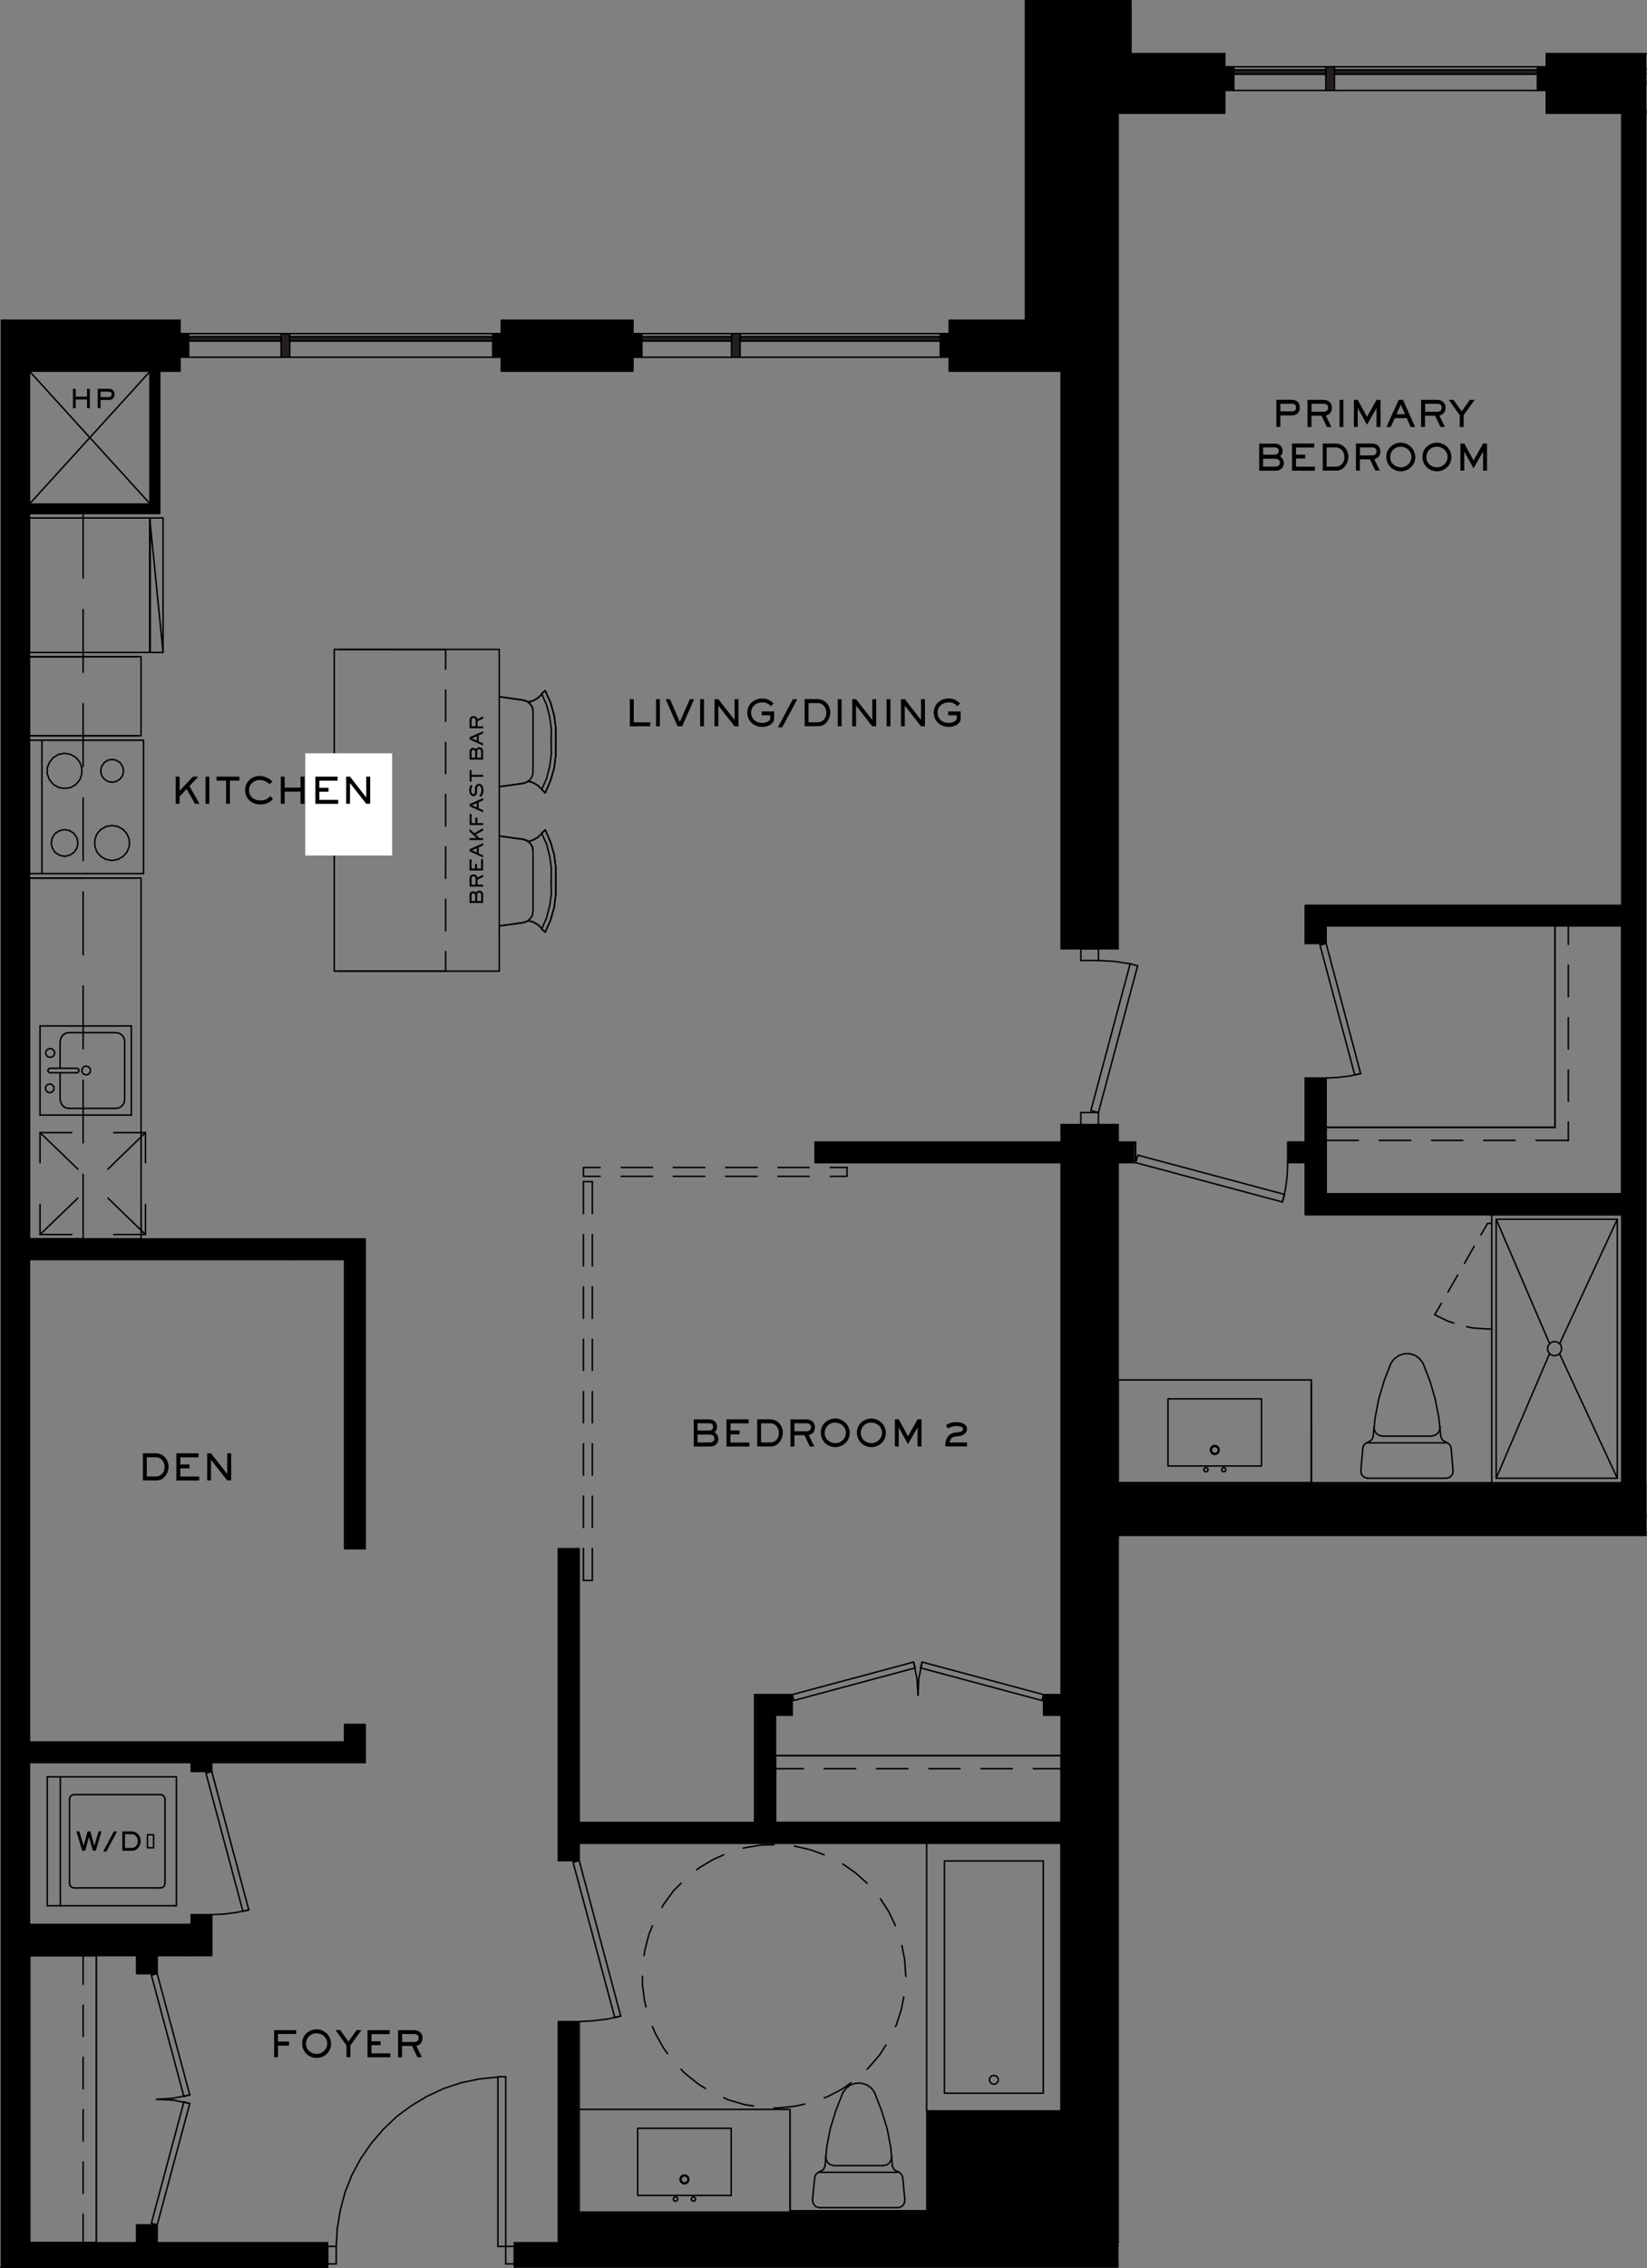 <?xml version="1.0" encoding="UTF-8"?>
<svg id="Layer_1" data-name="Layer 1" xmlns="http://www.w3.org/2000/svg" xmlns:xlink="http://www.w3.org/1999/xlink" viewBox="0 0 266.24 366.5">
  <rect x="0" y="0" width="266.24" height="366.5" fill="#808080" stroke="none"/>
  <defs>
    <style>
      .cls-1, .cls-2 {
        fill: none;
      }

      .cls-3 {
        fill: #231f20;
      }

      .cls-2 {
        stroke: #000;
        stroke-linecap: round;
        stroke-linejoin: round;
        stroke-width: .24px;
      }

      .cls-4 {
        clip-path: url(#clippath-11);
      }

      .cls-5 {
        clip-path: url(#clippath-10);
      }

      .cls-6 {
        clip-path: url(#clippath-13);
      }

      .cls-7 {
        clip-path: url(#clippath-12);
      }

      .cls-8 {
        clip-path: url(#clippath-1);
      }

      .cls-9 {
        clip-path: url(#clippath-3);
      }

      .cls-10 {
        clip-path: url(#clippath-4);
      }

      .cls-11 {
        clip-path: url(#clippath-2);
      }

      .cls-12 {
        clip-path: url(#clippath-7);
      }

      .cls-13 {
        clip-path: url(#clippath-6);
      }

      .cls-14 {
        clip-path: url(#clippath-9);
      }

      .cls-15 {
        clip-path: url(#clippath-8);
      }

      .cls-16 {
        clip-path: url(#clippath-5);
      }

      .cls-17 {
        fill: #fff;
      }

      .cls-18 {
        clip-path: url(#clippath);
      }
    </style>
    <clipPath id="clippath">
      <rect class="cls-1" x=".12" y="51.42" width="29.34" height=".67"/>
    </clipPath>
    <clipPath id="clippath-1">
      <rect class="cls-1" x=".12" y="54.44" width="29.16" height=".32"/>
    </clipPath>
    <clipPath id="clippath-2">
      <rect class="cls-1" x=".12" y="55.11" width="3.74" height=".32"/>
    </clipPath>
    <clipPath id="clippath-3">
      <rect class="cls-1" x=".12" y="54.75" width="29.16" height=".32"/>
    </clipPath>
    <clipPath id="clippath-4">
      <rect class="cls-1" x=".12" y="365.34" width="3.74" height=".32"/>
    </clipPath>
    <clipPath id="clippath-5">
      <rect class="cls-1" x=".12" y="55.11" width="3.74" height=".32"/>
    </clipPath>
    <clipPath id="clippath-6">
      <rect class="cls-1" x="249.65" y="8.36" width="16.52" height=".67"/>
    </clipPath>
    <clipPath id="clippath-7">
      <rect class="cls-1" x="249.83" y="17.76" width="16.33" height=".32"/>
    </clipPath>
    <clipPath id="clippath-8">
      <rect class="cls-1" x="249.83" y="13.4" width="16.33" height=".32"/>
    </clipPath>
    <clipPath id="clippath-9">
      <rect class="cls-1" x="249.83" y="11.78" width="16.33" height=".32"/>
    </clipPath>
    <clipPath id="clippath-10">
      <rect class="cls-1" x="180.62" y="247.44" width="85.55" height=".32"/>
    </clipPath>
    <clipPath id="clippath-11">
      <rect class="cls-1" x="82.83" y="366.06" width="98.28" height=".36"/>
    </clipPath>
    <clipPath id="clippath-12">
      <rect class="cls-1" x=".12" y="365.34" width="3.74" height=".32"/>
    </clipPath>
    <clipPath id="clippath-13">
      <rect class="cls-1" x=".12" y="365.79" width="53.01" height=".32"/>
    </clipPath>
  </defs>
  <path class="cls-3" d="M.12,54.57h28.98v-2.84H.12v2.84ZM81.03,54.57h21.28v-2.84h-21.28v2.84ZM153.44,54.57h14.89v-2.84h-14.89v2.84Z"/>
  <path class="cls-3" d="M3.68,59.97h25.43v-.36H3.68v.36ZM81.03,59.97h21.28v-.36h-21.28v.36ZM153.44,59.97h19.17v-.36h-19.17v.36Z"/>
  <path class="cls-3" d="M3.68,59.61h25.43v-4.36H3.68v4.36ZM81.03,59.61h21.28v-4.36h-21.28v4.36ZM153.44,59.61h19.17v-4.36h-19.17v4.36Z"/>
  <path class="cls-3" d="M.12,55.25h28.98v-.36H.12v.36ZM81.03,55.25h21.28v-.36h-21.28v.36ZM153.44,55.25h19.17v-.36h-19.17v.36Z"/>
  <path class="cls-3" d="M.12,54.89h28.98v-.32H.12v.32ZM81.03,54.89h21.28v-.32h-21.28v.32ZM153.44,54.89h15.61v-.32h-15.61v.32Z"/>
  <rect class="cls-3" x=".12" y="55.25" width="3.55" height="310.23"/>
  <path class="cls-3" d="M165.77,11.19h6.84v-2.52h-6.84v2.52ZM179.67,11.19h18.32v-2.52h-18.32v2.52ZM249.96,11.19h16.15v-2.52h-16.15v2.52Z"/>
  <path class="cls-3" d="M179.67,18.3h18.32v-.41h-18.32v.41ZM249.96,18.3h16.15v-.41h-16.15v.41Z"/>
  <path class="cls-3" d="M169.05,17.9h3.55v-4.36h-3.55v4.36ZM179.67,17.9h18.32v-4.36h-18.32v4.36ZM249.96,17.9h16.15v-4.36h-16.15v4.36Z"/>
  <path class="cls-3" d="M169.05,13.53h3.55v-.36h-3.55v.36ZM179.67,13.53h18.32v-.36h-18.32v.36ZM249.96,13.53h16.15v-.36h-16.15v.36Z"/>
  <path class="cls-3" d="M168.33,13.17h4.27v-1.26h-4.27v1.26ZM179.67,13.17h18.32v-1.26h-18.32v1.26ZM249.96,13.17h16.15v-1.26h-16.15v1.26Z"/>
  <path class="cls-3" d="M168.33,11.91h4.27v-.72h-4.27v.72ZM179.67,11.91h18.32v-.72h-18.32v.72ZM249.96,11.91h16.15v-.72h-16.15v.72Z"/>
  <rect class="cls-3" x="169.05" y="17.9" width="3.55" height="36.99"/>
  <rect class="cls-3" x="165.77" y="11.19" width="2.57" height="40.54"/>
  <rect class="cls-3" x="168.33" y="13.17" width=".72" height="41.4"/>
  <path class="cls-3" d="M172.61,365.48h7.07v-183.78h-7.07v183.78ZM172.61,153.3h7.07V14.07h-7.07v139.23Z"/>
  <path class="cls-3" d="M180.39,362.37h.36v-180.68h-.36v180.68ZM180.39,153.3h.36V59.48h-.36v93.82Z"/>
  <path class="cls-3" d="M179.67,362.37h.72v-180.68h-.72v180.68ZM179.67,153.3h.72V59.48h-.72v93.82Z"/>
  <path class="cls-3" d="M171.89,362.37h.72v-180.68h-.72v180.68ZM171.89,153.3h.72V59.97h-.72v93.33Z"/>
  <path class="cls-3" d="M171.53,362.37h.36v-180.68h-.36v180.68ZM171.53,153.3h.36V59.97h-.36v93.33Z"/>
  <rect class="cls-3" x="262.16" y="18.3" width=".45" height="226.21"/>
  <rect class="cls-3" x="265.67" y="18.3" width=".45" height="226.21"/>
  <rect class="cls-3" x="262.61" y="18.3" width="3.06" height="226.66"/>
  <rect class="cls-3" x="3.68" y="103.98" width="1.08" height="258.39"/>
  <rect class="cls-3" x="180.75" y="248.03" width="85.36" height=".18"/>
  <path class="cls-3" d="M180.75,244.97h81.86v-.45h-81.86v.45ZM265.67,244.97h.45v-.45h-.45v.45Z"/>
  <rect class="cls-3" x="180.75" y="244.97" width="85.36" height="3.06"/>
  <rect class="cls-3" x="210.99" y="146.28" width="51.17" height=".36"/>
  <rect class="cls-3" x="213.96" y="149.25" width="48.2" height=".36"/>
  <rect class="cls-3" x="211.35" y="146.64" width="50.8" height="2.61"/>
  <path class="cls-3" d="M210.99,195.92h.36v-8.42h-.36v8.42ZM210.99,184.89h.36v-10.71h-.36v10.71ZM210.99,152.45h.36v-5.8h-.36v5.8Z"/>
  <path class="cls-3" d="M213.96,192.9h.4v-18.72h-.4v18.72ZM213.96,152.45h.4v-2.83h-.4v2.83Z"/>
  <path class="cls-3" d="M211.35,195.92h2.61v-21.73h-2.61v21.73ZM211.35,152.45h2.61v-3.2h-2.61v3.2Z"/>
  <rect class="cls-3" x="213.96" y="192.9" width="48.2" height=".4"/>
  <rect class="cls-3" x="210.99" y="195.92" width="51.17" height=".36"/>
  <rect class="cls-3" x="213.96" y="193.31" width="48.2" height="2.61"/>
  <rect class="cls-3" x="180.75" y="239.57" width="81.4" height=".36"/>
  <rect class="cls-3" x="180.75" y="239.93" width="81.4" height="4.59"/>
  <rect class="cls-3" x="24.29" y="59.97" width="1.12" height="22.59"/>
  <rect class="cls-3" x="25.41" y="59.97" width=".4" height="22.99"/>
  <rect class="cls-3" x="4.76" y="81.44" width="19.53" height="1.12"/>
  <rect class="cls-3" x="4.76" y="82.56" width="20.65" height=".41"/>
  <path class="cls-3" d="M3.68,362.87h49.27v-.49H3.68v.49ZM83.15,362.87h89.46v-.49h-89.46v.49ZM179.67,362.87h1.08v-.49h-1.08v.49Z"/>
  <path class="cls-3" d="M.12,366.38h52.83v-.45H.12v.45ZM83.15,366.38h97.61v-.45h-97.61v.45Z"/>
  <path class="cls-3" d="M.12,365.93h52.83v-.45H.12v.45ZM83.15,365.93h97.61v-.45h-97.61v.45Z"/>
  <path class="cls-3" d="M3.68,365.48h49.27v-2.61H3.68v2.61ZM83.15,365.48h89.46v-2.61h-89.46v2.61ZM179.67,365.48h1.08v-2.61h-1.08v2.61Z"/>
  <path class="cls-3" d="M180.75,184.89h2.83v-.36h-2.83v.36ZM208.16,184.89h2.83v-.36h-2.83v.36Z"/>
  <path class="cls-3" d="M180.75,187.5h2.83v-2.61h-2.83v2.61ZM208.16,187.5h3.2v-2.61h-3.2v2.61Z"/>
  <rect class="cls-3" x="4.76" y="200.19" width="54.27" height=".36"/>
  <rect class="cls-3" x="4.76" y="203.16" width="51.3" height=".36"/>
  <rect class="cls-3" x="4.76" y="200.55" width="53.91" height="2.61"/>
  <rect class="cls-3" x="90.62" y="359" width="60.75" height="3.38"/>
  <rect class="cls-3" x="93.63" y="357.42" width="56.57" height=".36"/>
  <rect class="cls-3" x="93.23" y="357.78" width="58.14" height="1.21"/>
  <path class="cls-3" d="M93.23,357.78h.4v-31.14h-.4v31.14ZM93.23,300.63h.4v-3.2h-.4v3.2ZM93.23,294.47h.4v-44.23h-.4v44.23Z"/>
  <path class="cls-3" d="M90.26,362.37h.36v-35.73h-.36v35.73ZM90.26,300.63h.36v-50.4h-.36v50.4Z"/>
  <path class="cls-3" d="M90.62,359h2.61v-32.36h-2.61v32.36ZM90.62,300.63h2.61v-50.4h-2.61v50.4Z"/>
  <rect class="cls-3" x="93.63" y="297.44" width="77.89" height=".36"/>
  <path class="cls-3" d="M93.23,294.83h29.16v-.36h-29.16v.36ZM125,294.83h46.53v-.36h-46.53v.36Z"/>
  <rect class="cls-3" x="93.23" y="294.83" width="78.3" height="2.61"/>
  <rect class="cls-3" x="125" y="276.78" width=".36" height="17.68"/>
  <rect class="cls-3" x="121.98" y="273.81" width=".4" height="20.65"/>
  <rect class="cls-3" x="122.39" y="274.17" width="2.61" height="20.65"/>
  <path class="cls-3" d="M125.36,277.14h2.7v-.36h-2.7v.36ZM168.69,277.14h2.83v-.36h-2.83v.36Z"/>
  <path class="cls-3" d="M122.39,274.17h5.67v-.36h-5.67v.36ZM168.69,274.17h2.83v-.36h-2.83v.36Z"/>
  <path class="cls-3" d="M125,276.78h3.06v-2.61h-3.06v2.61ZM168.69,276.78h2.83v-2.61h-2.83v2.61Z"/>
  <rect class="cls-3" x="131.75" y="187.5" width="39.78" height=".36"/>
  <rect class="cls-3" x="131.75" y="184.53" width="39.78" height="2.97"/>
  <rect class="cls-3" x="58.67" y="278.63" width=".36" height="6.17"/>
  <rect class="cls-3" x="55.7" y="278.63" width=".36" height="3.2"/>
  <rect class="cls-3" x="56.06" y="278.63" width="2.61" height="5.8"/>
  <path class="cls-3" d="M4.76,284.79h26.51v-.36H4.76v.36ZM34.23,284.79h24.43v-.36h-24.43v.36Z"/>
  <rect class="cls-3" x="4.76" y="281.46" width="50.94" height=".36"/>
  <rect class="cls-3" x="4.76" y="281.82" width="51.3" height="2.61"/>
  <path class="cls-3" d="M30.9,311.3h.36v-1.93h-.36v1.93ZM30.9,286.23h.36v-1.44h-.36v1.44Z"/>
  <path class="cls-3" d="M33.87,315.98h.36v-6.61h-.36v6.61ZM33.87,286.23h.36v-1.8h-.36v1.8Z"/>
  <path class="cls-3" d="M31.26,315.62h2.61v-6.26h-2.61v6.26ZM31.26,286.23h2.61v-1.8h-2.61v1.8Z"/>
  <rect class="cls-3" x="4.76" y="310.94" width="26.15" height=".36"/>
  <path class="cls-3" d="M4.76,315.98h17.68v-.36H4.76v.36ZM25.05,315.98h8.82v-.36h-8.82v.36Z"/>
  <rect class="cls-3" x="4.76" y="311.3" width="26.51" height="4.32"/>
  <path class="cls-3" d="M22.08,362.37h.36v-2.88h-.36v2.88ZM22.08,318.9h.36v-2.92h-.36v2.92Z"/>
  <path class="cls-3" d="M25.05,362.37h.36v-2.88h-.36v2.88ZM25.05,318.9h.36v-2.92h-.36v2.92Z"/>
  <path class="cls-3" d="M22.44,362.37h2.61v-2.88h-2.61v2.88ZM22.44,318.9h2.61v-3.29h-2.61v3.29Z"/>
  <rect class="cls-3" x="58.67" y="200.55" width=".36" height="49.68"/>
  <rect class="cls-3" x="55.7" y="203.52" width=".36" height="46.71"/>
  <rect class="cls-3" x="56.06" y="203.16" width="2.61" height="47.07"/>
  <rect class="cls-3" x="150.2" y="341.45" width="1.17" height="16.33"/>
  <rect class="cls-3" x="149.84" y="341.09" width=".36" height="16.34"/>
  <rect class="cls-3" x="151.37" y="341.45" width="20.16" height="1.17"/>
  <rect class="cls-3" x="150.2" y="341.09" width="21.33" height=".36"/>
  <rect class="cls-3" x="168.92" y="3.63" width="3.69" height="5.04"/>
  <polygon class="cls-3" points="165.77 .12 165.77 8.67 168.6 8.67 168.6 3 179.99 3 179.99 8.67 182.82 8.67 182.82 .12 165.77 .12"/>
  <polygon class="cls-3" points="168.6 3 168.6 8.67 168.92 8.67 168.92 3.27 179.67 3.27 179.67 8.67 179.99 8.67 179.99 3 168.6 3"/>
  <rect class="cls-3" x="168.92" y="3.27" width="10.76" height=".36"/>
  <rect class="cls-3" x="179.67" y="18.3" width="1.08" height="41.17"/>
  <rect class="cls-3" x="3.68" y="59.97" width="1.08" height="44.01"/>
  <rect class="cls-3" x="172.61" y="3.63" width="7.07" height="10.44"/>
  <rect class="cls-3" x="79.64" y="53.9" width="1.4" height="3.83"/>
  <rect class="cls-3" x="46.83" y="54.39" width="32.8" height=".72"/>
  <rect class="cls-3" x="30.5" y="54.39" width="14.94" height=".72"/>
  <rect class="cls-3" x="45.44" y="53.9" width="1.4" height="3.83"/>
  <rect class="cls-3" x="29.1" y="53.9" width="1.4" height="3.83"/>
  <rect class="cls-3" x="248.52" y="10.79" width="1.44" height="3.83"/>
  <rect class="cls-3" x="215.72" y="11.28" width="32.8" height=".72"/>
  <rect class="cls-3" x="199.43" y="11.28" width="14.89" height=".72"/>
  <rect class="cls-3" x="214.32" y="10.79" width="1.39" height="3.83"/>
  <rect class="cls-3" x="197.99" y="10.79" width="1.44" height="3.83"/>
  <rect class="cls-3" x="152" y="53.9" width="1.44" height="3.83"/>
  <rect class="cls-3" x="119.64" y="54.39" width="32.36" height=".72"/>
  <rect class="cls-3" x="103.76" y="54.39" width="14.49" height=".72"/>
  <rect class="cls-3" x="102.32" y="53.9" width="1.44" height="3.83"/>
  <rect class="cls-3" x="118.25" y="53.9" width="1.39" height="3.83"/>
  <rect class="cls-3" x="151.37" y="342.62" width="20.16" height="19.76"/>
  <line class="cls-2" x1="127.7" y1="357.2" x2="149.84" y2="357.2"/>
  <polyline class="cls-2" points="165.77 51.74 153.44 51.74 153.44 59.97 172.61 59.97"/>
  <rect class="cls-2" x="81.03" y="51.74" width="21.29" height="8.23"/>
  <g class="cls-18">
    <line class="cls-2" x1="29.1" y1="51.74" x2=".12" y2="51.74"/>
  </g>
  <polyline class="cls-2" points="3.68 59.97 29.1 59.97 29.1 51.74"/>
  <line class="cls-2" x1="153.44" y1="54.57" x2="168.33" y2="54.57"/>
  <g class="cls-8">
    <line class="cls-2" x1=".12" y1="54.57" x2="29.1" y2="54.57"/>
  </g>
  <line class="cls-2" x1="81.03" y1="54.57" x2="102.32" y2="54.57"/>
  <line class="cls-2" x1="172.61" y1="59.97" x2="172.61" y2="59.61"/>
  <line class="cls-2" x1="3.68" y1="59.61" x2="3.68" y2="59.97"/>
  <polyline class="cls-2" points="153.44 59.61 172.61 59.61 172.61 55.25"/>
  <line class="cls-2" x1="81.03" y1="59.61" x2="102.32" y2="59.61"/>
  <polyline class="cls-2" points="3.68 55.25 3.68 59.61 29.1 59.61"/>
  <polyline class="cls-2" points="153.44 55.25 172.61 55.25 172.61 54.89"/>
  <line class="cls-2" x1="169.05" y1="54.89" x2="172.61" y2="54.89"/>
  <line class="cls-2" x1="81.03" y1="55.25" x2="102.32" y2="55.25"/>
  <g class="cls-11">
    <line class="cls-2" x1=".12" y1="55.25" x2="3.68" y2="55.25"/>
  </g>
  <line class="cls-2" x1="3.68" y1="55.25" x2="29.1" y2="55.25"/>
  <line class="cls-2" x1="168.33" y1="54.57" x2="169.05" y2="54.57"/>
  <line class="cls-2" x1="153.44" y1="54.89" x2="169.05" y2="54.89"/>
  <g class="cls-9">
    <line class="cls-2" x1=".12" y1="54.89" x2="29.1" y2="54.89"/>
  </g>
  <line class="cls-2" x1="81.03" y1="54.89" x2="102.32" y2="54.89"/>
  <line class="cls-2" x1="3.68" y1="362.37" x2="3.68" y2="59.97"/>
  <g class="cls-10">
    <line class="cls-2" x1=".12" y1="365.48" x2="3.68" y2="365.48"/>
  </g>
  <polyline class="cls-2" points="3.68 365.48 3.68 362.87 3.68 362.37"/>
  <polyline class="cls-2" points="3.68 59.97 3.68 59.61 3.68 55.25"/>
  <g class="cls-16">
    <line class="cls-2" x1="3.68" y1="55.25" x2=".12" y2="55.25"/>
  </g>
  <g class="cls-13">
    <line class="cls-2" x1="266.12" y1="8.67" x2="249.96" y2="8.67"/>
  </g>
  <line class="cls-2" x1="249.96" y1="8.67" x2="249.96" y2="18.3"/>
  <line class="cls-2" x1="249.96" y1="18.3" x2="266.12" y2="18.3"/>
  <line class="cls-2" x1="197.99" y1="8.67" x2="179.67" y2="8.67"/>
  <polyline class="cls-2" points="179.67 18.3 197.99 18.3 197.99 8.67"/>
  <polyline class="cls-2" points="172.61 8.67 165.77 8.67 165.77 11.19 165.77 18.3"/>
  <line class="cls-2" x1="249.96" y1="11.19" x2="266.12" y2="11.19"/>
  <polyline class="cls-2" points="179.67 8.67 179.67 11.19 197.99 11.19"/>
  <polyline class="cls-2" points="168.33 11.19 172.61 11.19 172.61 8.67"/>
  <line class="cls-2" x1="179.67" y1="17.9" x2="179.67" y2="18.3"/>
  <g class="cls-12">
    <line class="cls-2" x1="249.96" y1="17.9" x2="266.12" y2="17.9"/>
  </g>
  <polyline class="cls-2" points="169.05 17.9 172.61 17.9 172.61 14.07 172.61 13.53"/>
  <polyline class="cls-2" points="179.67 13.53 179.67 14.07 179.67 17.9 197.99 17.9"/>
  <g class="cls-15">
    <line class="cls-2" x1="249.96" y1="13.53" x2="266.12" y2="13.53"/>
  </g>
  <polyline class="cls-2" points="169.05 13.53 172.61 13.53 172.61 13.17"/>
  <polyline class="cls-2" points="179.67 13.17 179.67 13.53 197.99 13.53"/>
  <line class="cls-2" x1="249.96" y1="13.17" x2="266.12" y2="13.17"/>
  <polyline class="cls-2" points="168.33 13.17 169.05 13.17 172.61 13.17 172.61 11.91"/>
  <polyline class="cls-2" points="179.67 11.91 179.67 13.17 197.99 13.17"/>
  <g class="cls-14">
    <line class="cls-2" x1="249.96" y1="11.91" x2="266.12" y2="11.91"/>
  </g>
  <polyline class="cls-2" points="168.33 11.91 172.61 11.91 172.61 11.19"/>
  <polyline class="cls-2" points="179.67 11.19 179.67 11.91 197.99 11.91"/>
  <line class="cls-2" x1="165.77" y1="18.3" x2="165.77" y2="51.74"/>
  <line class="cls-2" x1="172.61" y1="51.74" x2="172.61" y2="18.3"/>
  <line class="cls-2" x1="169.05" y1="17.9" x2="172.61" y2="17.9"/>
  <line class="cls-2" x1="169.05" y1="18.3" x2="169.05" y2="51.74"/>
  <line class="cls-2" x1="169.05" y1="54.89" x2="169.05" y2="54.57"/>
  <line class="cls-2" x1="172.61" y1="54.89" x2="169.05" y2="54.89"/>
  <polyline class="cls-2" points="168.33 18.3 168.33 13.17 168.33 11.91 168.33 11.19"/>
  <line class="cls-2" x1="165.77" y1="51.74" x2="168.33" y2="51.74"/>
  <polyline class="cls-2" points="169.05 18.3 169.05 17.9 169.05 13.53 169.05 13.17"/>
  <line class="cls-2" x1="168.33" y1="13.17" x2="169.05" y2="13.17"/>
  <line class="cls-2" x1="168.33" y1="18.3" x2="168.33" y2="51.74"/>
  <line class="cls-2" x1="168.33" y1="54.57" x2="168.33" y2="51.74"/>
  <line class="cls-2" x1="169.05" y1="54.57" x2="168.33" y2="54.57"/>
  <line class="cls-2" x1="169.05" y1="54.57" x2="169.05" y2="51.74"/>
  <line class="cls-2" x1="172.61" y1="153.3" x2="179.67" y2="153.3"/>
  <line class="cls-2" x1="179.67" y1="181.7" x2="172.61" y2="181.7"/>
  <line class="cls-2" x1="172.61" y1="14.07" x2="172.61" y2="17.9"/>
  <line class="cls-2" x1="172.61" y1="18.3" x2="172.61" y2="51.74"/>
  <polyline class="cls-2" points="172.61 54.89 172.61 55.25 172.61 59.61 172.61 59.97 172.61 153.3"/>
  <polyline class="cls-2" points="179.67 153.3 179.67 59.48 179.67 18.3 179.67 17.9 179.67 14.07"/>
  <polyline class="cls-2" points="172.61 181.7 172.61 362.37 172.61 362.87 172.61 365.48 179.67 365.48 179.67 362.87 179.67 362.37 179.67 181.7"/>
  <polyline class="cls-2" points="180.75 362.37 180.75 181.7 179.67 181.7"/>
  <line class="cls-2" x1="179.67" y1="362.37" x2="180.75" y2="362.37"/>
  <line class="cls-2" x1="180.75" y1="153.3" x2="180.75" y2="59.48"/>
  <line class="cls-2" x1="179.67" y1="153.3" x2="180.75" y2="153.3"/>
  <line class="cls-2" x1="180.39" y1="181.7" x2="180.39" y2="362.37"/>
  <line class="cls-2" x1="180.39" y1="59.48" x2="180.39" y2="153.3"/>
  <line class="cls-2" x1="179.67" y1="181.7" x2="179.67" y2="362.37"/>
  <line class="cls-2" x1="179.67" y1="59.48" x2="179.67" y2="153.3"/>
  <polyline class="cls-2" points="172.61 181.7 171.53 181.7 171.53 283.67"/>
  <polyline class="cls-2" points="171.53 294.47 171.53 362.37 172.61 362.37"/>
  <polyline class="cls-2" points="172.61 59.97 171.53 59.97 171.53 153.3 172.61 153.3"/>
  <line class="cls-2" x1="172.61" y1="362.37" x2="172.61" y2="181.7"/>
  <line class="cls-2" x1="171.89" y1="181.7" x2="171.89" y2="362.37"/>
  <line class="cls-2" x1="172.61" y1="153.3" x2="172.61" y2="59.97"/>
  <line class="cls-2" x1="171.89" y1="59.97" x2="171.89" y2="153.3"/>
  <line class="cls-2" x1="262.16" y1="18.3" x2="262.16" y2="149.61"/>
  <line class="cls-2" x1="262.16" y1="192.9" x2="262.16" y2="244.52"/>
  <line class="cls-2" x1="266.12" y1="18.3" x2="262.16" y2="18.3"/>
  <line class="cls-2" x1="262.61" y1="244.52" x2="262.61" y2="18.3"/>
  <line class="cls-2" x1="265.22" y1="244.52" x2="265.22" y2="244.97"/>
  <line class="cls-2" x1="265.67" y1="244.97" x2="265.22" y2="244.97"/>
  <line class="cls-2" x1="265.67" y1="244.52" x2="265.67" y2="244.97"/>
  <line class="cls-2" x1="265.67" y1="244.52" x2="265.67" y2="18.3"/>
  <line class="cls-2" x1="262.61" y1="244.52" x2="262.61" y2="244.97"/>
  <line class="cls-2" x1="265.22" y1="244.52" x2="265.22" y2="18.3"/>
  <line class="cls-2" x1="4.76" y1="362.37" x2="4.76" y2="103.98"/>
  <polyline class="cls-2" points="3.68 103.98 3.68 362.37 4.76 362.37"/>
  <line class="cls-2" x1="4.4" y1="103.98" x2="4.4" y2="362.37"/>
  <polyline class="cls-2" points="262.16 244.52 180.75 244.52 180.75 248.52"/>
  <line class="cls-2" x1="266.12" y1="248.03" x2="180.75" y2="248.03"/>
  <line class="cls-2" x1="262.61" y1="244.97" x2="262.61" y2="244.52"/>
  <line class="cls-2" x1="266.12" y1="244.97" x2="265.67" y2="244.97"/>
  <line class="cls-2" x1="265.67" y1="244.97" x2="265.22" y2="244.97"/>
  <line class="cls-2" x1="262.61" y1="244.97" x2="180.75" y2="244.97"/>
  <g class="cls-5">
    <line class="cls-2" x1="266.12" y1="247.58" x2="180.75" y2="247.58"/>
  </g>
  <polyline class="cls-2" points="262.16 146.28 210.99 146.28 210.99 146.64 210.99 149.61"/>
  <polyline class="cls-2" points="214.37 149.61 262.16 149.61 262.16 146.28"/>
  <line class="cls-2" x1="211.35" y1="146.64" x2="262.16" y2="146.64"/>
  <line class="cls-2" x1="213.96" y1="149.25" x2="262.16" y2="149.25"/>
  <polyline class="cls-2" points="210.99 149.61 210.99 152.45 214.37 152.45 214.37 149.61"/>
  <line class="cls-2" x1="210.99" y1="174.18" x2="210.99" y2="184.53"/>
  <polyline class="cls-2" points="210.99 187.86 210.99 195.92 210.99 196.28 214.37 196.28"/>
  <polyline class="cls-2" points="214.37 192.9 214.37 174.18 210.99 174.18"/>
  <line class="cls-2" x1="211.35" y1="195.92" x2="211.35" y2="187.5"/>
  <polyline class="cls-2" points="211.35 152.45 211.35 149.61 211.35 149.25 211.35 146.64"/>
  <line class="cls-2" x1="211.35" y1="184.89" x2="211.35" y2="174.18"/>
  <polyline class="cls-2" points="213.96 152.45 213.96 149.61 213.96 149.25"/>
  <polyline class="cls-2" points="213.96 193.31 213.96 192.9 213.96 174.18"/>
  <line class="cls-2" x1="262.16" y1="192.9" x2="214.37" y2="192.9"/>
  <polyline class="cls-2" points="214.37 196.28 262.16 196.28 262.16 192.9"/>
  <line class="cls-2" x1="214.37" y1="192.9" x2="213.96" y2="192.9"/>
  <line class="cls-2" x1="213.96" y1="193.31" x2="213.96" y2="192.9"/>
  <line class="cls-2" x1="214.37" y1="193.31" x2="262.16" y2="193.31"/>
  <polyline class="cls-2" points="214.37 195.92 213.96 195.92 211.35 195.92 210.99 195.92"/>
  <line class="cls-2" x1="214.37" y1="193.31" x2="213.96" y2="193.31"/>
  <line class="cls-2" x1="214.37" y1="195.92" x2="262.16" y2="195.92"/>
  <rect class="cls-2" x="180.75" y="239.57" width="81.4" height="4.95"/>
  <line class="cls-2" x1="180.75" y1="239.93" x2="262.16" y2="239.93"/>
  <line class="cls-2" x1="180.75" y1="241.14" x2="262.16" y2="241.14"/>
  <polyline class="cls-2" points="208.16 187.82 208.07 189.98 207.8 192.14 207.3 194.21"/>
  <line class="cls-2" x1="207.66" y1="192.99" x2="207.3" y2="194.21"/>
  <line class="cls-2" x1="183.95" y1="186.65" x2="207.66" y2="192.99"/>
  <line class="cls-2" x1="183.59" y1="187.86" x2="183.95" y2="186.65"/>
  <line class="cls-2" x1="207.3" y1="194.21" x2="183.59" y2="187.86"/>
  <line class="cls-2" x1="251.36" y1="149.61" x2="262.16" y2="149.61"/>
  <line class="cls-2" x1="251.36" y1="182.15" x2="251.36" y2="149.61"/>
  <line class="cls-2" x1="214.37" y1="182.15" x2="251.36" y2="182.15"/>
  <line class="cls-2" x1="214.37" y1="192.9" x2="214.37" y2="182.15"/>
  <line class="cls-2" x1="262.16" y1="192.9" x2="214.37" y2="192.9"/>
  <line class="cls-2" x1="262.16" y1="149.61" x2="262.16" y2="192.9"/>
  <line class="cls-2" x1="253.52" y1="184.26" x2="248.3" y2="184.26"/>
  <line class="cls-2" x1="244.92" y1="184.26" x2="239.84" y2="184.26"/>
  <line class="cls-2" x1="236.46" y1="184.26" x2="231.42" y2="184.26"/>
  <line class="cls-2" x1="228.05" y1="184.26" x2="222.96" y2="184.26"/>
  <line class="cls-2" x1="219.59" y1="184.26" x2="214.37" y2="184.26"/>
  <line class="cls-2" x1="253.52" y1="184.26" x2="253.52" y2="181.29"/>
  <line class="cls-2" x1="253.52" y1="177.92" x2="253.52" y2="172.88"/>
  <line class="cls-2" x1="253.52" y1="169.5" x2="253.52" y2="164.42"/>
  <line class="cls-2" x1="253.52" y1="161.04" x2="253.52" y2="155.96"/>
  <line class="cls-2" x1="253.52" y1="152.58" x2="253.52" y2="149.61"/>
  <polyline class="cls-2" points="253.79 149.61 253.74 149.61 253.7 149.61 253.65 149.61 253.56 149.61 253.52 149.61 253.43 149.61 253.38 149.61 253.34 149.61 253.29 149.61 253.25 149.61 253.29 149.61 253.34 149.61 253.38 149.61 253.43 149.61 253.52 149.61 253.56 149.61 253.65 149.61 253.7 149.61 253.74 149.61 253.79 149.61"/>
  <polyline class="cls-2" points="214.37 184.53 214.37 184.49 214.37 184.44 214.37 184.4 214.37 184.35 214.37 184.26 214.37 184.17 214.37 184.13 214.37 184.08 214.37 184.04 214.37 183.99 214.37 184.04 214.37 184.08 214.37 184.13 214.37 184.17 214.37 184.26 214.37 184.35 214.37 184.4 214.37 184.44 214.37 184.49 214.37 184.53"/>
  <polyline class="cls-2" points="262.16 149.61 251.36 149.61 251.36 182.15 214.37 182.15 214.37 192.9 262.16 192.9 262.16 149.61"/>
  <polyline class="cls-2" points="214.32 174.18 216.21 174.09 218.1 173.87 219.95 173.46"/>
  <line class="cls-2" x1="219" y1="173.69" x2="219.95" y2="173.46"/>
  <line class="cls-2" x1="213.38" y1="152.72" x2="219" y2="173.69"/>
  <line class="cls-2" x1="214.37" y1="152.45" x2="213.38" y2="152.72"/>
  <line class="cls-2" x1="219.95" y1="173.46" x2="214.37" y2="152.45"/>
  <polyline class="cls-2" points="252.44 217.92 252.39 218.19 252.3 218.46 252.12 218.73 251.85 218.91 251.58 219 251.31 219.05 251 219 250.73 218.91 250.5 218.73 250.32 218.46 250.19 218.19 250.19 217.92 250.19 217.61 250.32 217.34 250.5 217.11 250.73 216.93 251 216.8 251.31 216.8 251.58 216.8 251.85 216.93 252.12 217.11 252.3 217.34 252.39 217.61 252.44 217.92"/>
  <polyline class="cls-2" points="231.92 212.43 233.94 213.42 235.02 213.78"/>
  <polyline class="cls-2" points="237.09 214.37 238.22 214.59 240.47 214.73"/>
  <line class="cls-2" x1="240.47" y1="197.67" x2="239.39" y2="199.52"/>
  <line class="cls-2" x1="238.31" y1="201.36" x2="236.73" y2="204.15"/>
  <line class="cls-2" x1="235.65" y1="206" x2="234.08" y2="208.74"/>
  <line class="cls-2" x1="233" y1="210.59" x2="231.92" y2="212.43"/>
  <line class="cls-2" x1="241.14" y1="214.73" x2="240.47" y2="214.73"/>
  <line class="cls-2" x1="241.14" y1="197.67" x2="240.47" y2="197.67"/>
  <line class="cls-2" x1="241.14" y1="196.28" x2="241.14" y2="239.57"/>
  <line class="cls-2" x1="252.08" y1="218.69" x2="261.44" y2="238.85"/>
  <line class="cls-2" x1="250.5" y1="218.69" x2="241.86" y2="238.85"/>
  <line class="cls-2" x1="241.86" y1="197" x2="250.5" y2="217.11"/>
  <line class="cls-2" x1="261.44" y1="197" x2="252.12" y2="217.11"/>
  <line class="cls-2" x1="262.16" y1="196.28" x2="240.47" y2="196.28"/>
  <rect class="cls-2" x="241.86" y="197" width="19.58" height="41.85"/>
  <polyline class="cls-2" points="222.11 230.61 222.2 231.15 222.51 231.65 222.96 231.92 223.5 232.05"/>
  <polyline class="cls-2" points="232.82 230.61 232.68 231.15 232.37 231.65 231.92 231.92 231.38 232.05 223.5 232.05"/>
  <line class="cls-2" x1="233.99" y1="233.13" x2="220.94" y2="233.13"/>
  <polyline class="cls-2" points="220.31 233.94 219.99 237.63 220.08 238.22 220.49 238.67 221.07 238.85"/>
  <line class="cls-2" x1="234.57" y1="233.94" x2="234.89" y2="237.63"/>
  <line class="cls-2" x1="233.67" y1="233" x2="233.99" y2="233.13"/>
  <polyline class="cls-2" points="234.89 237.63 234.8 238.22 234.39 238.67 233.85 238.85"/>
  <polyline class="cls-2" points="233.99 233.13 234.39 233.45 234.57 233.94"/>
  <polyline class="cls-2" points="233.67 233 233.18 232.68 232.91 232.14"/>
  <polyline class="cls-2" points="230.03 220.26 231.15 223.14 232.01 226.07 232.59 229.08 232.91 232.14"/>
  <line class="cls-2" x1="233.85" y1="238.85" x2="221.07" y2="238.85"/>
  <line class="cls-2" x1="221.21" y1="233" x2="220.89" y2="233.13"/>
  <polyline class="cls-2" points="230.03 220.26 229.49 219.54 228.77 219 227.91 218.73 227.01 218.73 226.16 219 225.39 219.54 224.85 220.26"/>
  <polyline class="cls-2" points="220.89 233.13 220.49 233.45 220.31 233.94"/>
  <polyline class="cls-2" points="221.21 233 221.7 232.68 221.97 232.14"/>
  <polyline class="cls-2" points="224.85 220.26 223.73 223.14 222.87 226.07 222.29 229.08 221.97 232.14"/>
  <line class="cls-2" x1="211.98" y1="239.57" x2="211.98" y2="230.88"/>
  <rect class="cls-2" x="180.75" y="222.96" width="31.23" height="16.61"/>
  <line class="cls-2" x1="211.98" y1="223.68" x2="211.98" y2="239.57"/>
  <polyline class="cls-2" points="198.17 237.45 198.08 237.23 197.81 237.09 197.58 237.23 197.45 237.45 197.58 237.72 197.81 237.81 198.08 237.72 198.17 237.45"/>
  <polyline class="cls-2" points="195.29 237.45 195.2 237.23 194.93 237.09 194.7 237.23 194.57 237.45 194.7 237.72 194.93 237.81 195.2 237.72 195.29 237.45"/>
  <polyline class="cls-2" points="196.95 234.3 196.86 233.94 196.55 233.72 196.19 233.72 195.92 233.94 195.78 234.3 195.92 234.62 196.19 234.84 196.55 234.84 196.86 234.62 196.95 234.3"/>
  <polyline class="cls-2" points="197.09 234.3 196.95 234.71 196.59 234.98 196.14 234.98 195.78 234.71 195.65 234.3 195.78 233.85 196.14 233.58 196.59 233.58 196.95 233.85 197.09 234.3"/>
  <rect class="cls-2" x="188.81" y="226.02" width="15.12" height="10.85"/>
  <line class="cls-2" x1="174.72" y1="153.3" x2="177.56" y2="153.3"/>
  <line class="cls-2" x1="174.72" y1="155.19" x2="174.72" y2="153.3"/>
  <line class="cls-2" x1="177.56" y1="155.19" x2="174.72" y2="155.19"/>
  <line class="cls-2" x1="177.56" y1="153.3" x2="177.56" y2="155.19"/>
  <line class="cls-2" x1="174.72" y1="179.76" x2="177.56" y2="179.76"/>
  <line class="cls-2" x1="174.72" y1="181.7" x2="174.72" y2="179.76"/>
  <line class="cls-2" x1="177.56" y1="181.7" x2="174.72" y2="181.7"/>
  <line class="cls-2" x1="177.56" y1="179.76" x2="177.56" y2="181.7"/>
  <polyline class="cls-2" points="177.56 155.19 180.12 155.33 182.69 155.73"/>
  <line class="cls-2" x1="182.69" y1="155.73" x2="183.9" y2="156.05"/>
  <line class="cls-2" x1="176.34" y1="179.45" x2="182.69" y2="155.73"/>
  <line class="cls-2" x1="177.56" y1="179.76" x2="176.34" y2="179.45"/>
  <line class="cls-2" x1="183.9" y1="156.05" x2="177.56" y2="179.76"/>
  <line class="cls-2" x1="24.29" y1="59.97" x2="24.29" y2="81.44"/>
  <polyline class="cls-2" points="24.29 82.97 25.41 82.97 25.82 82.97 25.82 59.97 24.29 59.97"/>
  <line class="cls-2" x1="25.41" y1="82.56" x2="25.41" y2="59.97"/>
  <polyline class="cls-2" points="24.29 81.44 4.76 81.44 4.76 82.97 24.29 82.97"/>
  <line class="cls-2" x1="4.76" y1="82.56" x2="24.29" y2="82.56"/>
  <line class="cls-2" x1="25.41" y1="82.56" x2="24.29" y2="82.56"/>
  <line class="cls-2" x1="149.84" y1="357.42" x2="149.84" y2="341.09"/>
  <line class="cls-2" x1="149.79" y1="297.8" x2="93.63" y2="297.8"/>
  <line class="cls-2" x1="133.14" y1="357.42" x2="149.84" y2="357.42"/>
  <line class="cls-2" x1="180.75" y1="362.37" x2="179.67" y2="362.37"/>
  <line class="cls-2" x1="172.61" y1="362.37" x2="83.15" y2="362.37"/>
  <line class="cls-2" x1="83.15" y1="362.37" x2="83.15" y2="366.38"/>
  <g class="cls-4">
    <line class="cls-2" x1="83.15" y1="366.38" x2="180.75" y2="366.38"/>
  </g>
  <line class="cls-2" x1="52.95" y1="362.37" x2="3.68" y2="362.37"/>
  <line class="cls-2" x1=".12" y1="366.38" x2="52.95" y2="366.38"/>
  <line class="cls-2" x1="52.95" y1="366.38" x2="52.95" y2="362.37"/>
  <polyline class="cls-2" points="179.67 362.37 179.67 362.87 180.75 362.87"/>
  <line class="cls-2" x1="172.61" y1="362.87" x2="172.61" y2="362.37"/>
  <line class="cls-2" x1="83.15" y1="362.87" x2="172.61" y2="362.87"/>
  <polyline class="cls-2" points="3.68 362.37 3.68 362.87 52.95 362.87"/>
  <line class="cls-2" x1="179.67" y1="365.48" x2="172.61" y2="365.48"/>
  <line class="cls-2" x1="83.15" y1="365.93" x2="180.75" y2="365.93"/>
  <g class="cls-7">
    <line class="cls-2" x1="3.68" y1="365.48" x2=".12" y2="365.48"/>
  </g>
  <g class="cls-6">
    <line class="cls-2" x1=".12" y1="365.93" x2="52.95" y2="365.93"/>
  </g>
  <polyline class="cls-2" points="179.67 362.87 179.67 365.48 180.75 365.48"/>
  <line class="cls-2" x1="172.61" y1="365.48" x2="172.61" y2="362.87"/>
  <line class="cls-2" x1="83.15" y1="365.48" x2="172.61" y2="365.48"/>
  <polyline class="cls-2" points="3.68 362.87 3.68 365.48 52.95 365.48"/>
  <polyline class="cls-2" points="210.99 184.53 208.16 184.53 208.16 187.86 210.99 187.86"/>
  <rect class="cls-2" x="180.75" y="184.53" width="2.83" height="3.33"/>
  <line class="cls-2" x1="208.16" y1="184.89" x2="210.99" y2="184.89"/>
  <line class="cls-2" x1="180.75" y1="184.89" x2="183.59" y2="184.89"/>
  <line class="cls-2" x1="180.75" y1="187.5" x2="183.59" y2="187.5"/>
  <line class="cls-2" x1="208.16" y1="187.5" x2="210.99" y2="187.5"/>
  <line class="cls-2" x1="211.35" y1="187.5" x2="210.99" y2="187.5"/>
  <line class="cls-2" x1="211.35" y1="184.89" x2="210.99" y2="184.89"/>
  <polyline class="cls-2" points="59.03 200.19 4.76 200.19 4.76 203.52 55.7 203.52"/>
  <polyline class="cls-2" points="59.03 203.52 59.03 200.55 59.03 200.19"/>
  <line class="cls-2" x1="4.76" y1="200.55" x2="58.67" y2="200.55"/>
  <line class="cls-2" x1="4.76" y1="203.16" x2="56.06" y2="203.16"/>
  <polyline class="cls-2" points="93.59 326.64 95.84 326.51 98.13 326.24 100.34 325.74"/>
  <line class="cls-2" x1="99.39" y1="326.01" x2="100.34" y2="325.74"/>
  <line class="cls-2" x1="92.64" y1="300.9" x2="99.39" y2="326.01"/>
  <line class="cls-2" x1="93.63" y1="300.63" x2="92.64" y2="300.9"/>
  <line class="cls-2" x1="100.34" y1="325.74" x2="93.63" y2="300.63"/>
  <polyline class="cls-2" points="93.63 362.37 151.37 362.37 151.37 357.78 151.37 357.42"/>
  <line class="cls-2" x1="149.84" y1="357.42" x2="93.63" y2="357.42"/>
  <line class="cls-2" x1="151.37" y1="359" x2="93.63" y2="359"/>
  <line class="cls-2" x1="90.62" y1="359" x2="93.23" y2="359"/>
  <line class="cls-2" x1="90.62" y1="362.37" x2="90.62" y2="359"/>
  <line class="cls-2" x1="150.2" y1="357.78" x2="93.63" y2="357.78"/>
  <line class="cls-2" x1="93.23" y1="357.78" x2="93.63" y2="357.78"/>
  <line class="cls-2" x1="93.23" y1="359" x2="93.63" y2="359"/>
  <polyline class="cls-2" points="93.63 357.42 93.63 326.64 90.26 326.64 90.26 362.37 90.62 362.37 93.63 362.37"/>
  <line class="cls-2" x1="93.63" y1="300.63" x2="93.63" y2="297.8"/>
  <polyline class="cls-2" points="93.63 294.47 93.63 250.23 90.26 250.23 90.26 300.63 93.63 300.63"/>
  <line class="cls-2" x1="93.23" y1="250.23" x2="93.23" y2="294.47"/>
  <line class="cls-2" x1="93.23" y1="326.64" x2="93.23" y2="357.78"/>
  <line class="cls-2" x1="93.23" y1="297.44" x2="93.23" y2="300.63"/>
  <line class="cls-2" x1="90.62" y1="359" x2="90.62" y2="362.37"/>
  <line class="cls-2" x1="90.62" y1="250.23" x2="90.62" y2="300.63"/>
  <line class="cls-2" x1="93.23" y1="294.47" x2="93.23" y2="294.83"/>
  <line class="cls-2" x1="90.62" y1="326.64" x2="90.62" y2="359"/>
  <polyline class="cls-2" points="93.63 297.8 171.53 297.8 171.53 294.47 125.36 294.47"/>
  <line class="cls-2" x1="121.98" y1="294.47" x2="93.63" y2="294.47"/>
  <line class="cls-2" x1="171.53" y1="297.44" x2="93.63" y2="297.44"/>
  <line class="cls-2" x1="93.23" y1="294.47" x2="93.63" y2="294.47"/>
  <line class="cls-2" x1="93.23" y1="294.83" x2="93.23" y2="294.47"/>
  <line class="cls-2" x1="93.23" y1="294.83" x2="93.63" y2="294.83"/>
  <line class="cls-2" x1="171.53" y1="294.83" x2="125" y2="294.83"/>
  <line class="cls-2" x1="122.39" y1="294.83" x2="93.63" y2="294.83"/>
  <line class="cls-2" x1="93.23" y1="297.44" x2="93.63" y2="297.44"/>
  <line class="cls-2" x1="125.36" y1="283.67" x2="125.36" y2="277.14"/>
  <polyline class="cls-2" points="125.36 273.81 122.39 273.81 121.98 273.81 121.98 294.47"/>
  <line class="cls-2" x1="125" y1="276.78" x2="125" y2="294.47"/>
  <polyline class="cls-2" points="122.39 274.17 122.39 294.47 122.39 294.83"/>
  <line class="cls-2" x1="125" y1="294.47" x2="125" y2="294.83"/>
  <polyline class="cls-2" points="125.36 277.14 128.06 277.14 128.06 273.81 125.36 273.81"/>
  <rect class="cls-2" x="168.69" y="273.81" width="2.83" height="3.33"/>
  <line class="cls-2" x1="128.06" y1="276.78" x2="125.36" y2="276.78"/>
  <line class="cls-2" x1="171.53" y1="276.78" x2="168.69" y2="276.78"/>
  <polyline class="cls-2" points="122.39 274.17 125 274.17 125.36 274.17"/>
  <line class="cls-2" x1="171.53" y1="274.17" x2="168.69" y2="274.17"/>
  <line class="cls-2" x1="128.06" y1="274.17" x2="125.36" y2="274.17"/>
  <line class="cls-2" x1="125" y1="276.78" x2="125.36" y2="276.78"/>
  <line class="cls-2" x1="127.7" y1="357.42" x2="127.7" y2="348.78"/>
  <polyline class="cls-2" points="93.63 357.42 127.7 357.42 127.7 340.82 93.63 340.82"/>
  <line class="cls-2" x1="127.7" y1="341.54" x2="127.7" y2="357.42"/>
  <polyline class="cls-2" points="112.44 355.31 112.35 355.08 112.08 354.95 111.86 355.08 111.72 355.31 111.86 355.58 112.08 355.67 112.35 355.58 112.44 355.31"/>
  <polyline class="cls-2" points="109.56 355.31 109.47 355.08 109.2 354.95 108.93 355.08 108.84 355.31 108.93 355.58 109.2 355.67 109.47 355.58 109.56 355.31"/>
  <polyline class="cls-2" points="111.23 352.16 111.14 351.8 110.82 351.57 110.46 351.57 110.19 351.8 110.06 352.16 110.19 352.47 110.46 352.7 110.82 352.7 111.14 352.47 111.23 352.16"/>
  <polyline class="cls-2" points="111.36 352.16 111.23 352.56 110.87 352.83 110.42 352.83 110.06 352.56 109.92 352.16 110.06 351.71 110.42 351.44 110.87 351.44 111.23 351.71 111.36 352.16"/>
  <rect class="cls-2" x="103.08" y="343.88" width="15.12" height="10.85"/>
  <polyline class="cls-2" points="144.17 348.47 144.03 349.01 143.76 349.5 143.27 349.82 142.73 349.91"/>
  <polyline class="cls-2" points="133.46 348.47 133.59 349.01 133.86 349.5 134.36 349.82 134.9 349.91 142.73 349.91"/>
  <line class="cls-2" x1="132.29" y1="350.99" x2="145.34" y2="350.99"/>
  <polyline class="cls-2" points="145.92 351.8 146.28 355.49 146.15 356.07 145.79 356.52 145.2 356.7"/>
  <line class="cls-2" x1="131.7" y1="351.8" x2="131.34" y2="355.49"/>
  <line class="cls-2" x1="132.6" y1="350.85" x2="132.29" y2="350.99"/>
  <polyline class="cls-2" points="131.34 355.49 131.48 356.07 131.84 356.52 132.42 356.7"/>
  <polyline class="cls-2" points="132.29 350.99 131.88 351.35 131.7 351.8"/>
  <polyline class="cls-2" points="132.6 350.85 133.1 350.54 133.37 350"/>
  <polyline class="cls-2" points="136.25 338.12 135.12 341 134.22 343.92 133.64 346.94 133.37 350"/>
  <line class="cls-2" x1="132.42" y1="356.7" x2="145.2" y2="356.7"/>
  <line class="cls-2" x1="145.02" y1="350.85" x2="145.38" y2="350.99"/>
  <polyline class="cls-2" points="136.25 338.12 136.79 337.4 137.51 336.86 138.36 336.59 139.26 336.59 140.12 336.86 140.88 337.4 141.38 338.12"/>
  <polyline class="cls-2" points="145.38 350.99 145.74 351.35 145.92 351.8"/>
  <polyline class="cls-2" points="145.02 350.85 144.53 350.54 144.26 350"/>
  <polyline class="cls-2" points="141.38 338.12 142.5 341 143.4 343.92 143.99 346.94 144.26 350"/>
  <rect class="cls-2" x="149.79" y="297.8" width="21.73" height="43.29"/>
  <polyline class="cls-2" points="160.64 336.77 160.23 336.63 159.96 336.27 159.96 335.82 160.23 335.46 160.64 335.33 161.09 335.46 161.36 335.82 161.36 336.27 161.09 336.63 160.64 336.77"/>
  <rect class="cls-2" x="152.67" y="300.68" width="15.98" height="37.53"/>
  <rect class="cls-2" x="125.36" y="283.67" width="46.17" height="10.8"/>
  <line class="cls-2" x1="171.53" y1="285.78" x2="167.03" y2="285.78"/>
  <line class="cls-2" x1="163.65" y1="285.78" x2="158.57" y2="285.78"/>
  <line class="cls-2" x1="155.19" y1="285.78" x2="150.15" y2="285.78"/>
  <line class="cls-2" x1="146.78" y1="285.78" x2="141.69" y2="285.78"/>
  <line class="cls-2" x1="138.32" y1="285.78" x2="133.23" y2="285.78"/>
  <line class="cls-2" x1="129.86" y1="285.78" x2="125.36" y2="285.78"/>
  <polyline class="cls-2" points="125.36 286.05 125.36 286.05 125.36 286.01 125.36 285.92 125.36 285.87 125.36 285.78 125.36 285.74 125.36 285.65 125.36 285.6 125.36 285.56 125.36 285.6 125.36 285.65 125.36 285.74 125.36 285.78 125.36 285.87 125.36 285.92 125.36 286.01 125.36 286.05"/>
  <polyline class="cls-2" points="171.53 285.56 171.53 285.56 171.53 285.6 171.53 285.65 171.53 285.74 171.53 285.78 171.53 285.87 171.53 285.92 171.53 286.01 171.53 286.05 171.53 286.01 171.53 285.92 171.53 285.87 171.53 285.78 171.53 285.74 171.53 285.65 171.53 285.6 171.53 285.56"/>
  <rect class="cls-2" x="125.36" y="283.67" width="46.17" height="10.8"/>
  <polyline class="cls-2" points="148.4 273.9 148.53 271.2 149.07 268.55"/>
  <polyline class="cls-2" points="148.4 273.9 148.22 271.2 147.68 268.55"/>
  <line class="cls-2" x1="168.42" y1="274.76" x2="168.69" y2="273.81"/>
  <line class="cls-2" x1="148.8" y1="269.49" x2="168.42" y2="274.76"/>
  <line class="cls-2" x1="149.07" y1="268.55" x2="148.8" y2="269.49"/>
  <line class="cls-2" x1="168.69" y1="273.81" x2="149.07" y2="268.55"/>
  <line class="cls-2" x1="147.68" y1="268.55" x2="128.06" y2="273.81"/>
  <line class="cls-2" x1="147.95" y1="269.49" x2="147.68" y2="268.55"/>
  <line class="cls-2" x1="128.33" y1="274.76" x2="147.95" y2="269.49"/>
  <line class="cls-2" x1="128.06" y1="273.81" x2="128.33" y2="274.76"/>
  <rect class="cls-2" x="131.75" y="184.53" width="39.78" height="3.33"/>
  <line class="cls-2" x1="171.53" y1="187.5" x2="131.75" y2="187.5"/>
  <line class="cls-2" x1="171.53" y1="184.89" x2="131.75" y2="184.89"/>
  <polyline class="cls-2" points="59.03 284.79 59.03 278.63 55.7 278.63 55.7 281.46"/>
  <polyline class="cls-2" points="55.7 284.79 58.67 284.79 59.03 284.79"/>
  <line class="cls-2" x1="58.67" y1="278.63" x2="58.67" y2="284.43"/>
  <line class="cls-2" x1="56.06" y1="278.63" x2="56.06" y2="281.82"/>
  <line class="cls-2" x1="4.76" y1="284.79" x2="30.9" y2="284.79"/>
  <line class="cls-2" x1="34.23" y1="284.79" x2="55.7" y2="284.79"/>
  <polyline class="cls-2" points="55.7 281.46 4.76 281.46 4.76 284.79"/>
  <polyline class="cls-2" points="58.67 284.43 56.06 284.43 55.7 284.43 34.23 284.43"/>
  <line class="cls-2" x1="31.26" y1="284.43" x2="4.76" y2="284.43"/>
  <line class="cls-2" x1="34.23" y1="284.43" x2="33.87" y2="284.43"/>
  <polyline class="cls-2" points="56.06 281.82 55.7 281.82 4.76 281.82"/>
  <polyline class="cls-2" points="30.9 284.79 30.9 286.23 34.23 286.23 34.23 284.79"/>
  <line class="cls-2" x1="30.9" y1="309.36" x2="30.9" y2="310.94"/>
  <polyline class="cls-2" points="30.9 315.98 33.87 315.98 34.23 315.98 34.23 309.36 30.9 309.36"/>
  <line class="cls-2" x1="31.26" y1="286.23" x2="31.26" y2="284.79"/>
  <line class="cls-2" x1="31.26" y1="311.3" x2="31.26" y2="309.36"/>
  <line class="cls-2" x1="34.23" y1="284.43" x2="34.23" y2="284.79"/>
  <line class="cls-2" x1="33.87" y1="284.43" x2="34.23" y2="284.43"/>
  <line class="cls-2" x1="33.87" y1="284.43" x2="33.87" y2="284.79"/>
  <line class="cls-2" x1="33.87" y1="315.62" x2="33.87" y2="309.36"/>
  <line class="cls-2" x1="33.87" y1="286.23" x2="33.87" y2="284.79"/>
  <line class="cls-2" x1="31.26" y1="284.43" x2="31.26" y2="284.79"/>
  <polyline class="cls-2" points="30.9 310.94 4.76 310.94 4.76 315.98 22.08 315.98"/>
  <line class="cls-2" x1="25.41" y1="315.98" x2="30.9" y2="315.98"/>
  <line class="cls-2" x1="4.76" y1="311.3" x2="30.9" y2="311.3"/>
  <polyline class="cls-2" points="33.87 315.62 31.26 315.62 30.9 315.62"/>
  <line class="cls-2" x1="4.76" y1="315.62" x2="22.44" y2="315.62"/>
  <line class="cls-2" x1="25.05" y1="315.62" x2="30.9" y2="315.62"/>
  <line class="cls-2" x1="31.26" y1="311.3" x2="30.9" y2="311.3"/>
  <polyline class="cls-2" points="22.08 315.98 22.08 318.9 25.41 318.9 25.41 315.98"/>
  <rect class="cls-2" x="22.08" y="359.49" width="3.33" height="2.88"/>
  <line class="cls-2" x1="22.44" y1="318.9" x2="22.44" y2="315.98"/>
  <line class="cls-2" x1="22.44" y1="362.37" x2="22.44" y2="359.49"/>
  <line class="cls-2" x1="25.05" y1="362.37" x2="25.05" y2="359.49"/>
  <polyline class="cls-2" points="25.05 318.9 25.05 315.98 25.05 315.62"/>
  <line class="cls-2" x1="22.44" y1="315.98" x2="22.44" y2="315.62"/>
  <line class="cls-2" x1="80.72" y1="112.58" x2="84.59" y2="113.12"/>
  <line class="cls-2" x1="84.59" y1="126.57" x2="80.72" y2="127.11"/>
  <polyline class="cls-2" points="85.4 126.21 85.04 126.44 84.59 126.57"/>
  <polyline class="cls-2" points="87.6 127.52 86.97 126.93 86.21 126.48 85.4 126.21"/>
  <polyline class="cls-2" points="87.56 127.56 87.56 127.56 87.6 127.52"/>
  <line class="cls-2" x1="88.14" y1="128.1" x2="87.56" y2="127.56"/>
  <polyline class="cls-2" points="89.85 119.82 89.85 121.98 89.58 124.1 89 126.12 88.14 128.1"/>
  <polyline class="cls-2" points="88.14 111.59 89 113.52 89.58 115.59 89.85 117.71 89.85 119.82"/>
  <line class="cls-2" x1="87.56" y1="112.08" x2="88.14" y2="111.59"/>
  <polyline class="cls-2" points="87.6 112.17 87.56 112.13 87.56 112.08"/>
  <polyline class="cls-2" points="85.4 113.43 86.21 113.21 86.97 112.76 87.6 112.17"/>
  <polyline class="cls-2" points="84.59 113.12 85.04 113.25 85.4 113.43"/>
  <polyline class="cls-2" points="87.6 112.17 86.97 112.76 86.21 113.21 85.4 113.43"/>
  <line class="cls-2" x1="87.56" y1="112.08" x2="88.14" y2="111.59"/>
  <polyline class="cls-2" points="87.6 127.52 86.97 126.93 86.21 126.48 85.4 126.21"/>
  <line class="cls-2" x1="86.16" y1="114.96" x2="86.16" y2="124.73"/>
  <line class="cls-2" x1="87.56" y1="127.56" x2="88.14" y2="128.1"/>
  <line class="cls-2" x1="80.72" y1="112.58" x2="84.59" y2="113.12"/>
  <line class="cls-2" x1="84.59" y1="126.57" x2="80.72" y2="127.11"/>
  <polyline class="cls-2" points="89.09 119.82 89.13 117.84 88.86 115.86 88.37 113.93 87.56 112.08"/>
  <polyline class="cls-2" points="89.85 119.82 89.85 117.71 89.58 115.59 89 113.52 88.14 111.59"/>
  <polyline class="cls-2" points="87.56 127.56 88.37 125.76 88.86 123.83 89.13 121.85 89.09 119.82"/>
  <polyline class="cls-2" points="88.14 128.1 89 126.12 89.58 124.1 89.85 121.98 89.85 119.82"/>
  <polyline class="cls-2" points="84.59 126.57 85.22 126.35 85.71 125.94 86.07 125.36 86.16 124.73"/>
  <polyline class="cls-2" points="86.16 114.96 86.07 114.29 85.71 113.75 85.22 113.34 84.59 113.12"/>
  <polyline class="cls-2" points="86.16 114.96 86.07 114.29 85.71 113.75 85.22 113.34 84.59 113.12"/>
  <line class="cls-2" x1="80.72" y1="135.08" x2="84.59" y2="135.62"/>
  <line class="cls-2" x1="84.59" y1="149.07" x2="80.72" y2="149.61"/>
  <polyline class="cls-2" points="85.4 148.76 85.04 148.94 84.59 149.07"/>
  <polyline class="cls-2" points="87.6 150.02 86.97 149.43 86.21 148.98 85.4 148.76"/>
  <polyline class="cls-2" points="87.56 150.11 87.56 150.06 87.6 150.02"/>
  <line class="cls-2" x1="88.14" y1="150.6" x2="87.56" y2="150.11"/>
  <polyline class="cls-2" points="89.85 142.37 89.85 144.48 89.58 146.6 89 148.67 88.14 150.6"/>
  <polyline class="cls-2" points="88.14 134.09 89 136.07 89.58 138.09 89.85 140.21 89.85 142.37"/>
  <line class="cls-2" x1="87.56" y1="134.63" x2="88.14" y2="134.09"/>
  <line class="cls-2" x1="87.6" y1="134.67" x2="87.56" y2="134.63"/>
  <polyline class="cls-2" points="85.4 135.98 86.21 135.71 86.97 135.26 87.6 134.67"/>
  <polyline class="cls-2" points="84.59 135.62 85.04 135.75 85.4 135.98"/>
  <polyline class="cls-2" points="87.6 134.67 86.97 135.26 86.21 135.71 85.4 135.98"/>
  <line class="cls-2" x1="87.56" y1="134.63" x2="88.14" y2="134.09"/>
  <polyline class="cls-2" points="87.6 150.02 86.97 149.43 86.21 148.98 85.4 148.76"/>
  <line class="cls-2" x1="86.16" y1="137.46" x2="86.16" y2="147.23"/>
  <line class="cls-2" x1="87.56" y1="150.11" x2="88.14" y2="150.6"/>
  <line class="cls-2" x1="80.72" y1="135.08" x2="84.59" y2="135.62"/>
  <line class="cls-2" x1="84.59" y1="149.07" x2="80.72" y2="149.61"/>
  <polyline class="cls-2" points="89.09 142.37 89.13 140.34 88.86 138.36 88.37 136.43 87.56 134.63"/>
  <polyline class="cls-2" points="89.85 142.37 89.85 140.21 89.58 138.09 89 136.07 88.14 134.09"/>
  <polyline class="cls-2" points="87.56 150.11 88.37 148.26 88.86 146.33 89.13 144.35 89.09 142.37"/>
  <polyline class="cls-2" points="88.14 150.6 89 148.67 89.58 146.6 89.85 144.48 89.85 142.37"/>
  <polyline class="cls-2" points="84.59 149.07 85.22 148.85 85.71 148.44 86.07 147.86 86.16 147.23"/>
  <polyline class="cls-2" points="86.16 137.46 86.07 136.83 85.71 136.25 85.22 135.84 84.59 135.62"/>
  <polyline class="cls-2" points="86.16 137.46 86.07 136.83 85.71 136.25 85.22 135.84 84.59 135.62"/>
  <polygon class="cls-2" points="26.36 83.69 24.29 83.69 24.29 105.42 26.36 105.42 24.2 83.69 24.2 105.42 26.36 105.42 26.36 83.69"/>
  <rect class="cls-2" x="4.76" y="83.69" width="19.44" height="21.73"/>
  <line class="cls-2" x1="4.76" y1="106.1" x2="13.44" y2="106.1"/>
  <rect class="cls-2" x="4.76" y="106.1" width="18.04" height="12.78"/>
  <line class="cls-2" x1="22.08" y1="118.88" x2="4.76" y2="118.88"/>
  <line class="cls-2" x1="4.76" y1="106.1" x2="22.08" y2="106.1"/>
  <line class="cls-2" x1="23.21" y1="141.15" x2="4.76" y2="141.15"/>
  <line class="cls-2" x1="23.21" y1="119.6" x2="23.21" y2="141.15"/>
  <line class="cls-2" x1="4.76" y1="119.6" x2="23.21" y2="119.6"/>
  <line class="cls-2" x1="4.76" y1="141.15" x2="4.76" y2="119.6"/>
  <polyline class="cls-2" points="18.12 126.39 18.8 126.26 19.43 125.85 19.83 125.27 19.97 124.55 19.83 123.87 19.43 123.24 18.8 122.84 18.12 122.7 17.4 122.84 16.82 123.24 16.41 123.87 16.28 124.55 16.41 125.27 16.82 125.85 17.4 126.26 18.12 126.39"/>
  <polyline class="cls-2" points="18.12 139.04 19.07 138.86 19.92 138.36 20.55 137.64 20.91 136.7 20.91 135.71 20.55 134.76 19.92 134.04 19.07 133.55 18.12 133.37 17.13 133.55 16.28 134.04 15.65 134.76 15.33 135.71 15.33 136.7 15.65 137.64 16.28 138.36 17.13 138.86 18.12 139.04"/>
  <polyline class="cls-2" points="10.43 138.36 11.28 138.18 11.96 137.73 12.45 137.01 12.59 136.2 12.45 135.39 11.96 134.67 11.28 134.22"/>
  <polyline class="cls-2" points="11.28 134.22 10.43 134.04 9.62 134.22 8.9 134.67 8.45 135.39 8.27 136.2 8.45 137.01 8.9 137.73 9.62 138.18 10.43 138.36"/>
  <polyline class="cls-2" points="10.43 127.38 11.42 127.25 12.27 126.75 12.9 125.99 13.22 125.04 13.22 124.05 12.9 123.15 12.27 122.39 11.42 121.89 10.43 121.71 9.48 121.89 8.63 122.39 8 123.15 7.64 124.05 7.64 125.04 8 125.99 8.63 126.75 9.48 127.25 10.43 127.38"/>
  <line class="cls-2" x1="6.78" y1="119.6" x2="6.78" y2="141.15"/>
  <line class="cls-2" x1="23.52" y1="199.47" x2="18.39" y2="199.47"/>
  <line class="cls-2" x1="11.6" y1="199.47" x2="6.47" y2="199.47"/>
  <line class="cls-2" x1="23.52" y1="183" x2="23.52" y2="187.86"/>
  <line class="cls-2" x1="23.52" y1="194.61" x2="23.52" y2="199.47"/>
  <line class="cls-2" x1="6.47" y1="183" x2="11.6" y2="183"/>
  <line class="cls-2" x1="18.39" y1="183" x2="23.52" y2="183"/>
  <line class="cls-2" x1="6.47" y1="199.47" x2="6.47" y2="194.61"/>
  <line class="cls-2" x1="6.47" y1="187.86" x2="6.47" y2="183"/>
  <line class="cls-2" x1="6.47" y1="199.47" x2="12.59" y2="193.58"/>
  <line class="cls-2" x1="17.45" y1="188.9" x2="23.52" y2="183"/>
  <line class="cls-2" x1="6.47" y1="183" x2="12.59" y2="188.9"/>
  <line class="cls-2" x1="17.45" y1="193.58" x2="23.52" y2="199.47"/>
  <line class="cls-2" x1="22.8" y1="183" x2="22.8" y2="187.86"/>
  <line class="cls-2" x1="22.8" y1="194.61" x2="22.8" y2="199.47"/>
  <line class="cls-2" x1="21.23" y1="180.17" x2="6.47" y2="180.17"/>
  <line class="cls-2" x1="21.23" y1="165.77" x2="21.23" y2="180.17"/>
  <line class="cls-2" x1="6.47" y1="165.77" x2="21.23" y2="165.77"/>
  <line class="cls-2" x1="6.47" y1="180.17" x2="6.47" y2="165.77"/>
  <polyline class="cls-2" points="8.09 169.41 8.54 169.55 8.81 169.91 8.81 170.36 8.54 170.72 8.09 170.85 7.68 170.72 7.41 170.36 7.41 169.91 7.68 169.55 8.09 169.41"/>
  <line class="cls-2" x1="9.71" y1="172.61" x2="9.71" y2="168.29"/>
  <polyline class="cls-2" points="12.41 173.33 12.68 173.24 12.77 172.97 12.68 172.7 12.41 172.61"/>
  <line class="cls-2" x1="8.09" y1="173.33" x2="12.41" y2="173.33"/>
  <line class="cls-2" x1="8.09" y1="172.61" x2="12.41" y2="172.61"/>
  <polyline class="cls-2" points="8.09 173.33 7.86 173.24 7.73 172.97 7.86 172.7 8.09 172.61"/>
  <polyline class="cls-2" points="8.04 175.13 8.45 175.26 8.72 175.62 8.72 176.07 8.45 176.43 8.04 176.57 7.64 176.43 7.37 176.07 7.37 175.62 7.64 175.26 8.04 175.13"/>
  <polyline class="cls-2" points="9.71 168.29 9.84 167.75 10.16 167.25 10.61 166.94 11.15 166.85"/>
  <polyline class="cls-2" points="18.71 166.85 19.25 166.94 19.74 167.25 20.06 167.75 20.15 168.29"/>
  <polyline class="cls-2" points="20.15 177.65 20.06 178.19 19.74 178.68 19.25 179 18.71 179.09"/>
  <polyline class="cls-2" points="11.15 179.09 10.61 179 10.16 178.68 9.84 178.19 9.71 177.65 9.71 173.33"/>
  <line class="cls-2" x1="18.71" y1="179.09" x2="11.15" y2="179.09"/>
  <line class="cls-2" x1="20.15" y1="168.29" x2="20.15" y2="177.65"/>
  <line class="cls-2" x1="11.15" y1="166.85" x2="18.71" y2="166.85"/>
  <polyline class="cls-2" points="13.94 172.25 14.34 172.38 14.61 172.74 14.61 173.19 14.34 173.55 13.94 173.69 13.49 173.55 13.26 173.19 13.26 172.74 13.49 172.38 13.94 172.25"/>
  <line class="cls-2" x1="4.76" y1="141.87" x2="13.44" y2="141.87"/>
  <rect class="cls-2" x="4.76" y="141.87" width="18.04" height="58.32"/>
  <line class="cls-2" x1="4.76" y1="141.87" x2="22.08" y2="141.87"/>
  <line class="cls-2" x1="4.76" y1="200.19" x2="13.44" y2="200.19"/>
  <polyline class="cls-2" points="4.76 82.97 13.44 82.97 13.44 93.41"/>
  <line class="cls-2" x1="13.44" y1="98.49" x2="13.44" y2="108.62"/>
  <line class="cls-2" x1="13.44" y1="113.7" x2="13.44" y2="123.83"/>
  <line class="cls-2" x1="13.44" y1="128.91" x2="13.44" y2="139.04"/>
  <line class="cls-2" x1="13.44" y1="144.12" x2="13.44" y2="154.25"/>
  <line class="cls-2" x1="13.44" y1="159.33" x2="13.44" y2="169.46"/>
  <line class="cls-2" x1="13.44" y1="174.54" x2="13.44" y2="184.67"/>
  <line class="cls-2" x1="13.44" y1="189.75" x2="13.44" y2="200.19"/>
  <line class="cls-2" x1="72.03" y1="156.9" x2="72.03" y2="153.75"/>
  <line class="cls-2" x1="72.03" y1="150.38" x2="72.03" y2="145.29"/>
  <line class="cls-2" x1="72.03" y1="141.92" x2="72.03" y2="136.83"/>
  <line class="cls-2" x1="72.03" y1="133.46" x2="72.03" y2="128.37"/>
  <line class="cls-2" x1="72.03" y1="125" x2="72.03" y2="119.96"/>
  <line class="cls-2" x1="72.03" y1="116.54" x2="72.03" y2="111.5"/>
  <polyline class="cls-2" points="72.03 108.12 72.03 104.93 63.39 104.93"/>
  <rect class="cls-2" x="54.03" y="104.93" width="26.68" height="51.98"/>
  <line class="cls-2" x1="72.03" y1="156.9" x2="54.71" y2="156.9"/>
  <line class="cls-2" x1="54.71" y1="104.93" x2="72.03" y2="104.93"/>
  <polyline class="cls-2" points="25.32 339.2 28.02 339.33 30.68 339.87"/>
  <polyline class="cls-2" points="25.32 339.2 28.02 339.02 30.68 338.48"/>
  <line class="cls-2" x1="24.47" y1="359.22" x2="25.41" y2="359.49"/>
  <line class="cls-2" x1="29.73" y1="339.6" x2="24.47" y2="359.22"/>
  <line class="cls-2" x1="30.68" y1="339.87" x2="29.73" y2="339.6"/>
  <line class="cls-2" x1="25.41" y1="359.49" x2="30.68" y2="339.87"/>
  <line class="cls-2" x1="30.68" y1="338.48" x2="25.41" y2="318.9"/>
  <line class="cls-2" x1="29.73" y1="338.75" x2="30.68" y2="338.48"/>
  <line class="cls-2" x1="24.47" y1="319.13" x2="29.73" y2="338.75"/>
  <line class="cls-2" x1="25.41" y1="318.9" x2="24.47" y2="319.13"/>
  <rect class="cls-2" x="7.64" y="287.09" width="20.88" height="20.83"/>
  <rect class="cls-2" x="23.84" y="296.45" width=".99" height="2.11"/>
  <polyline class="cls-2" points="26.67 290.69 26.58 290.33 26.31 290.06 25.95 289.97"/>
  <polyline class="cls-2" points="25.95 305.04 26.31 304.95 26.58 304.68 26.67 304.32"/>
  <polyline class="cls-2" points="11.24 290.69 11.33 290.33 11.6 290.06 11.96 289.97"/>
  <polyline class="cls-2" points="11.96 305.04 11.6 304.95 11.33 304.68 11.24 304.32"/>
  <line class="cls-2" x1="11.96" y1="305.04" x2="25.95" y2="305.04"/>
  <line class="cls-2" x1="26.67" y1="304.32" x2="26.67" y2="290.69"/>
  <line class="cls-2" x1="11.96" y1="289.97" x2="25.95" y2="289.97"/>
  <line class="cls-2" x1="11.24" y1="304.32" x2="11.24" y2="290.69"/>
  <line class="cls-2" x1="9.75" y1="307.92" x2="9.75" y2="287.09"/>
  <rect class="cls-2" x="4.8" y="315.98" width="10.76" height="46.39"/>
  <line class="cls-2" x1="13.44" y1="362.37" x2="13.44" y2="357.78"/>
  <line class="cls-2" x1="13.44" y1="354.41" x2="13.44" y2="349.32"/>
  <line class="cls-2" x1="13.44" y1="345.95" x2="13.44" y2="340.86"/>
  <line class="cls-2" x1="13.44" y1="337.49" x2="13.44" y2="332.4"/>
  <line class="cls-2" x1="13.44" y1="329.03" x2="13.44" y2="323.99"/>
  <line class="cls-2" x1="13.44" y1="320.61" x2="13.44" y2="315.98"/>
  <polyline class="cls-2" points="13.17 315.98 13.22 315.98 13.26 315.98 13.31 315.98 13.4 315.98 13.44 315.98 13.53 315.98 13.58 315.98 13.62 315.98 13.67 315.98 13.71 315.98 13.67 315.98 13.62 315.98 13.58 315.98 13.53 315.98 13.44 315.98 13.4 315.98 13.31 315.98 13.26 315.98 13.22 315.98 13.17 315.98"/>
  <polyline class="cls-2" points="13.71 362.37 13.67 362.37 13.62 362.37 13.58 362.37 13.53 362.37 13.44 362.37 13.4 362.37 13.31 362.37 13.26 362.37 13.22 362.37 13.17 362.37 13.22 362.37 13.26 362.37 13.31 362.37 13.4 362.37 13.44 362.37 13.53 362.37 13.58 362.37 13.62 362.37 13.67 362.37 13.71 362.37"/>
  <rect class="cls-2" x="4.8" y="315.98" width="10.76" height="46.39"/>
  <polyline class="cls-2" points="34.19 309.36 36.21 309.27 38.24 309 40.22 308.6"/>
  <line class="cls-2" x1="39.27" y1="308.82" x2="40.22" y2="308.6"/>
  <line class="cls-2" x1="33.29" y1="286.5" x2="39.27" y2="308.82"/>
  <line class="cls-2" x1="34.23" y1="286.23" x2="33.29" y2="286.5"/>
  <line class="cls-2" x1="40.22" y1="308.6" x2="34.23" y2="286.23"/>
  <line class="cls-2" x1="59.03" y1="250.23" x2="59.03" y2="203.52"/>
  <polyline class="cls-2" points="55.7 203.52 55.7 250.23 59.03 250.23"/>
  <polyline class="cls-2" points="58.67 200.55 58.67 203.16 58.67 203.52 58.67 250.23"/>
  <polyline class="cls-2" points="56.06 203.16 56.06 203.52 56.06 250.23"/>
  <line class="cls-2" x1="52.95" y1="365.79" x2="52.95" y2="362.96"/>
  <line class="cls-2" x1="54.35" y1="365.79" x2="52.95" y2="365.79"/>
  <line class="cls-2" x1="54.35" y1="362.96" x2="54.35" y2="365.79"/>
  <line class="cls-2" x1="52.95" y1="362.96" x2="54.35" y2="362.96"/>
  <line class="cls-2" x1="81.75" y1="365.79" x2="81.75" y2="362.96"/>
  <line class="cls-2" x1="83.15" y1="365.79" x2="81.75" y2="365.79"/>
  <line class="cls-2" x1="83.15" y1="362.96" x2="83.15" y2="365.79"/>
  <line class="cls-2" x1="81.75" y1="362.96" x2="83.15" y2="362.96"/>
  <polyline class="cls-2" points="54.35 362.96 54.53 359.99 55.02 357.06 55.79 354.18 56.91 351.39 58.31 348.78 60.02 346.31 61.95 344.06 64.11 341.99 66.5 340.23 69.06 338.7 71.76 337.44 74.6 336.5 77.52 335.91 80.49 335.6"/>
  <line class="cls-2" x1="80.49" y1="335.55" x2="81.75" y2="335.55"/>
  <line class="cls-2" x1="80.49" y1="362.96" x2="80.49" y2="335.55"/>
  <line class="cls-2" x1="81.75" y1="362.96" x2="80.49" y2="362.96"/>
  <line class="cls-2" x1="81.75" y1="335.55" x2="81.75" y2="362.96"/>
  <polyline class="cls-2" points="146.42 319.31 146.24 316.61 145.79 314.36"/>
  <polyline class="cls-2" points="144.75 311.16 143.67 308.87 142.32 306.8"/>
  <polyline class="cls-2" points="140.16 304.28 138.36 302.66 136.25 301.17"/>
  <polyline class="cls-2" points="133.23 299.69 131.16 298.92 128.51 298.29 128.42 298.29"/>
  <polyline class="cls-2" points="125.13 298.07 123.06 298.11 120.36 298.56 120.14 298.61"/>
  <polyline class="cls-2" points="116.99 299.69 115.28 300.45 112.94 301.85 112.62 302.12"/>
  <polyline class="cls-2" points="110.1 304.28 108.89 305.49 107.27 307.7 107 308.19"/>
  <polyline class="cls-2" points="105.47 311.16 104.88 312.6 104.21 315.26 104.12 315.98"/>
  <polyline class="cls-2" points="103.85 319.31 103.85 320.66 104.21 323.4 104.43 324.26"/>
  <polyline class="cls-2" points="105.47 327.45 105.92 328.53 107.27 330.92 107.9 331.82"/>
  <polyline class="cls-2" points="110.1 334.34 110.78 335.06 112.94 336.77 114.02 337.44"/>
  <polyline class="cls-2" points="116.99 338.93 117.75 339.29 120.36 340.05 121.8 340.28"/>
  <polyline class="cls-2" points="125.13 340.59 125.81 340.59 128.51 340.32 130.08 339.96"/>
  <polyline class="cls-2" points="133.23 338.97 133.73 338.79 136.16 337.53 137.6 336.5"/>
  <polyline class="cls-2" points="140.16 334.34 140.39 334.11 142.19 332.04 143.22 330.42"/>
  <polyline class="cls-2" points="144.75 327.45 144.84 327.32 145.7 324.71 146.1 322.64"/>
  <line class="cls-2" x1="151.37" y1="357.42" x2="151.37" y2="342.62"/>
  <polyline class="cls-2" points="151.37 341.09 150.2 341.09 149.84 341.09 149.84 357.42"/>
  <polyline class="cls-2" points="150.2 341.45 150.2 357.42 150.2 357.78"/>
  <polyline class="cls-2" points="151.37 342.62 171.53 342.62 171.53 341.09 151.37 341.09"/>
  <line class="cls-2" x1="171.53" y1="341.45" x2="151.37" y2="341.45"/>
  <line class="cls-2" x1="150.2" y1="341.45" x2="151.37" y2="341.45"/>
  <polyline class="cls-2" points="165.77 8.67 168.6 8.67 168.92 8.67 172.61 8.67"/>
  <polyline class="cls-2" points="179.67 8.67 179.99 8.67 182.82 8.67 182.82 3 182.82 .12 165.77 .12 165.77 3 165.77 8.67"/>
  <polyline class="cls-2" points="172.61 8.67 172.61 3.63 168.92 3.63"/>
  <polyline class="cls-2" points="179.99 3.27 179.99 3 168.6 3 168.6 3.27 168.6 8.67"/>
  <line class="cls-2" x1="168.92" y1="8.67" x2="168.92" y2="3.27"/>
  <line class="cls-2" x1="179.67" y1="3.27" x2="179.67" y2="3.63"/>
  <line class="cls-2" x1="179.99" y1="8.67" x2="179.99" y2="3.27"/>
  <line class="cls-2" x1="179.67" y1="3.27" x2="168.92" y2="3.27"/>
  <line class="cls-2" x1="172.61" y1="3.63" x2="179.67" y2="3.63"/>
  <polyline class="cls-2" points="180.75 59.48 180.75 18.3 179.67 18.3"/>
  <line class="cls-2" x1="180.39" y1="18.3" x2="180.39" y2="59.48"/>
  <line class="cls-2" x1="179.67" y1="18.3" x2="179.67" y2="59.48"/>
  <polyline class="cls-2" points="4.76 103.98 4.76 59.97 3.68 59.97 3.68 103.98"/>
  <line class="cls-2" x1="4.4" y1="59.97" x2="4.4" y2="103.98"/>
  <polyline class="cls-2" points="172.61 3.63 172.61 8.67 172.61 11.19 172.61 11.91 172.61 13.17 172.61 13.53 172.61 14.07"/>
  <polyline class="cls-2" points="179.67 14.07 179.67 13.53 179.67 13.17 179.67 11.91 179.67 11.19 179.67 8.67"/>
  <line class="cls-2" x1="179.67" y1="3.63" x2="172.61" y2="3.63"/>
  <rect class="cls-2" x="79.64" y="53.9" width="1.4" height="3.83"/>
  <rect class="cls-2" x="46.83" y="54.39" width="32.8" height=".72"/>
  <line class="cls-2" x1="46.83" y1="53.9" x2="79.64" y2="53.9"/>
  <line class="cls-2" x1="79.64" y1="57.72" x2="46.83" y2="57.72"/>
  <rect class="cls-2" x="30.5" y="54.39" width="14.94" height=".72"/>
  <line class="cls-2" x1="30.5" y1="53.9" x2="45.44" y2="53.9"/>
  <line class="cls-2" x1="45.44" y1="57.72" x2="30.5" y2="57.72"/>
  <rect class="cls-2" x="45.44" y="53.9" width="1.4" height="3.83"/>
  <rect class="cls-2" x="29.1" y="53.9" width="1.4" height="3.83"/>
  <rect class="cls-2" x="248.52" y="10.79" width="1.44" height="3.83"/>
  <rect class="cls-2" x="215.72" y="11.28" width="32.8" height=".72"/>
  <line class="cls-2" x1="215.72" y1="10.79" x2="248.52" y2="10.79"/>
  <line class="cls-2" x1="248.52" y1="14.61" x2="215.72" y2="14.61"/>
  <rect class="cls-2" x="199.43" y="11.28" width="14.89" height=".72"/>
  <line class="cls-2" x1="199.43" y1="14.61" x2="199.43" y2="12.14"/>
  <line class="cls-2" x1="199.43" y1="10.79" x2="214.32" y2="10.79"/>
  <line class="cls-2" x1="214.32" y1="14.61" x2="199.43" y2="14.61"/>
  <rect class="cls-2" x="214.32" y="10.79" width="1.39" height="3.83"/>
  <rect class="cls-2" x="197.99" y="10.79" width="1.44" height="3.83"/>
  <rect class="cls-2" x="152" y="53.9" width="1.44" height="3.83"/>
  <rect class="cls-2" x="119.64" y="54.39" width="32.36" height=".72"/>
  <rect class="cls-2" x="103.76" y="54.39" width="14.49" height=".72"/>
  <rect class="cls-2" x="102.32" y="53.9" width="1.44" height="3.83"/>
  <line class="cls-2" x1="119.64" y1="53.9" x2="152" y2="53.9"/>
  <line class="cls-2" x1="152" y1="57.72" x2="119.64" y2="57.72"/>
  <line class="cls-2" x1="103.76" y1="53.9" x2="118.25" y2="53.9"/>
  <line class="cls-2" x1="118.25" y1="57.72" x2="103.76" y2="57.72"/>
  <rect class="cls-2" x="118.25" y="53.9" width="1.39" height="3.83"/>
  <line class="cls-2" x1="94.31" y1="190.92" x2="94.31" y2="196.1"/>
  <line class="cls-2" x1="94.31" y1="199.47" x2="94.31" y2="204.56"/>
  <line class="cls-2" x1="94.31" y1="207.93" x2="94.31" y2="213.02"/>
  <line class="cls-2" x1="94.31" y1="216.39" x2="94.31" y2="221.43"/>
  <line class="cls-2" x1="94.31" y1="224.85" x2="94.31" y2="229.89"/>
  <line class="cls-2" x1="94.31" y1="233.27" x2="94.31" y2="238.35"/>
  <line class="cls-2" x1="94.31" y1="241.73" x2="94.31" y2="246.81"/>
  <polyline class="cls-2" points="94.31 250.19 94.31 255.36 95.75 255.36 95.75 250.19"/>
  <line class="cls-2" x1="95.75" y1="246.81" x2="95.75" y2="241.73"/>
  <line class="cls-2" x1="95.75" y1="238.35" x2="95.75" y2="233.27"/>
  <line class="cls-2" x1="95.75" y1="229.89" x2="95.75" y2="224.85"/>
  <line class="cls-2" x1="95.75" y1="221.43" x2="95.75" y2="216.39"/>
  <line class="cls-2" x1="95.75" y1="213.02" x2="95.75" y2="207.93"/>
  <line class="cls-2" x1="95.75" y1="204.56" x2="95.75" y2="199.47"/>
  <line class="cls-2" x1="95.75" y1="196.1" x2="95.75" y2="190.92"/>
  <line class="cls-2" x1="136.92" y1="188.63" x2="134.22" y2="188.63"/>
  <line class="cls-2" x1="130.8" y1="188.63" x2="125.76" y2="188.63"/>
  <line class="cls-2" x1="122.39" y1="188.63" x2="117.3" y2="188.63"/>
  <line class="cls-2" x1="113.93" y1="188.63" x2="108.84" y2="188.63"/>
  <line class="cls-2" x1="105.47" y1="188.63" x2="100.43" y2="188.63"/>
  <polyline class="cls-2" points="97.01 188.63 94.31 188.63 94.31 190.07 97.01 190.07"/>
  <line class="cls-2" x1="100.43" y1="190.07" x2="105.47" y2="190.07"/>
  <line class="cls-2" x1="108.84" y1="190.07" x2="113.93" y2="190.07"/>
  <line class="cls-2" x1="117.3" y1="190.07" x2="122.39" y2="190.07"/>
  <line class="cls-2" x1="125.76" y1="190.07" x2="130.8" y2="190.07"/>
  <polyline class="cls-2" points="134.22 190.07 136.92 190.07 136.92 188.63"/>
  <line class="cls-2" x1="95.75" y1="190.92" x2="94.31" y2="190.92"/>
  <rect class="cls-2" x="151.37" y="342.62" width="20.16" height="19.76"/>
  <line class="cls-2" x1="4.76" y1="59.97" x2="24.29" y2="81.44"/>
  <line class="cls-2" x1="24.29" y1="59.97" x2="4.76" y2="81.44"/>
  <g>
    <path d="M208.86,67.12h-1.89v1.86h-.64v-4.38h2.52c.77,0,1.27.46,1.27,1.25s-.51,1.27-1.27,1.27ZM208.86,65.24h-1.89v1.23h1.89c.41,0,.64-.2.64-.62s-.22-.61-.64-.61Z"/>
    <path d="M214.32,67.15l.9,1.84h-.72l-.88-1.82h-1.62v1.82h-.64v-4.38h2.58c.79,0,1.37.46,1.37,1.29,0,.66-.37,1.1-1,1.25ZM213.95,65.24h-1.94v1.29h1.94c.43,0,.74-.21.74-.67s-.33-.62-.74-.62Z"/>
    <path d="M216.54,68.99v-4.38h.62v4.38h-.62Z"/>
    <path d="M222.52,68.99v-3.07l-1.54,2.71-1.5-2.71v3.07h-.62v-4.38h.62l1.5,2.73,1.55-2.73h.63v4.38h-.63Z"/>
    <path d="M228.03,68.99l-.62-1.43h-1.95l-.65,1.43h-.69l1.98-4.38h.7l1.95,4.38h-.71ZM226.44,65.39l-.69,1.53h1.38l-.69-1.53Z"/>
    <path d="M232.68,67.15l.9,1.84h-.72l-.88-1.82h-1.62v1.82h-.64v-4.38h2.58c.79,0,1.37.46,1.37,1.29,0,.66-.37,1.1-1,1.25ZM232.32,65.24h-1.94v1.29h1.94c.43,0,.74-.21.74-.67s-.33-.62-.74-.62Z"/>
    <path d="M236.6,67.09v1.9h-.63v-1.9l-1.77-2.48h.76l1.33,1.86,1.31-1.86h.79l-1.8,2.48Z"/>
  </g>
  <g>
    <path d="M207.17,75.7c-.36.33-.66.35-1.12.35h-2.5v-4.38h2.5c.73,0,1.28.43,1.28,1.2,0,.38-.12.61-.39.86.36.28.6.65.6,1.12,0,.33-.13.63-.37.85ZM206.05,72.29h-1.87v1.17h1.87c.38,0,.65-.2.65-.6s-.26-.57-.65-.57ZM206.05,74.12h-1.87v1.27h1.93c.23,0,.44-.02.62-.19.12-.12.18-.28.18-.44,0-.51-.44-.64-.86-.64Z"/>
    <path d="M208.86,76.04v-4.38h3.58v.65h-2.94v1.15h1.48v.63h-1.48v1.32h3.05v.64h-3.69Z"/>
    <path d="M217.33,75.46c-.4.43-.81.58-1.39.58h-2.12v-4.38h2.1c1.18,0,2.05.99,2.05,2.17,0,.59-.25,1.2-.65,1.63ZM215.93,72.3h-1.48v3.1h1.49c.84,0,1.39-.71,1.39-1.52s-.51-1.58-1.4-1.58Z"/>
    <path d="M222.15,74.2l.9,1.84h-.72l-.88-1.82h-1.62v1.82h-.64v-4.38h2.58c.79,0,1.37.46,1.37,1.29,0,.66-.37,1.1-1,1.25ZM221.78,72.29h-1.94v1.29h1.94c.43,0,.74-.21.74-.67s-.33-.62-.74-.62Z"/>
    <path d="M226.44,76.15c-1.32,0-2.34-1.04-2.34-2.36s1.1-2.26,2.34-2.26,2.34,1.02,2.34,2.33-1.08,2.29-2.34,2.29ZM226.44,72.18c-.97,0-1.71.7-1.71,1.69s.81,1.64,1.72,1.64,1.71-.73,1.71-1.68-.79-1.65-1.71-1.65Z"/>
    <path d="M232.28,76.15c-1.32,0-2.34-1.04-2.34-2.36s1.1-2.26,2.34-2.26,2.34,1.02,2.34,2.33-1.08,2.29-2.34,2.29ZM232.28,72.18c-.97,0-1.71.7-1.71,1.69s.81,1.64,1.72,1.64,1.71-.73,1.71-1.68-.79-1.65-1.71-1.65Z"/>
    <path d="M239.74,76.04v-3.07l-1.54,2.71-1.5-2.71v3.07h-.62v-4.38h.62l1.5,2.73,1.55-2.73h.63v4.38h-.63Z"/>
  </g>
  <g>
    <path d="M14.07,65.95v-1.4h-1.83v1.4h-.45v-3.13h.45v1.27h1.83v-1.27h.45v3.13h-.45Z"/>
    <path d="M17.6,64.62h-1.35v1.33h-.45v-3.13h1.8c.55,0,.91.33.91.89s-.36.91-.91.91ZM17.6,63.28h-1.35v.88h1.35c.29,0,.46-.14.46-.44s-.16-.44-.46-.44Z"/>
  </g>
  <line class="cls-2" x1="262.16" y1="92.15" x2="262.16" y2="92.15"/>
  <g>
    <path d="M101.81,117.35v-4.38h.64v3.74h2.65v.64h-3.28Z"/>
    <path d="M106.05,117.35v-4.38h.62v4.38h-.62Z"/>
    <path d="M110.27,117.35h-.75l-1.91-4.38h.69l1.6,3.67,1.61-3.67h.7l-1.94,4.38Z"/>
    <path d="M113.18,117.35v-4.38h.62v4.38h-.62Z"/>
    <path d="M118.74,117.35l-2.62-3.34v3.34h-.62v-4.38h.62l2.62,3.35v-3.35h.64v4.38h-.63Z"/>
    <path d="M123.96,117.35c-.25.07-.51.1-.78.1-1.31,0-2.38-.95-2.38-2.3s1.09-2.29,2.4-2.29c.8,0,1.33.28,1.85.8l-.44.45c-.4-.44-.79-.62-1.38-.62-.97,0-1.81.62-1.81,1.66s.83,1.66,1.8,1.66c.17,0,.34-.02.5-.06.3-.08.8-.3.8-.68v-.49h-1.38v-.63h2v1.17c0,.66-.62,1.08-1.18,1.23Z"/>
    <path d="M126.46,117.52h-.71l2.42-4.55h.72l-2.44,4.55Z"/>
    <path d="M133.58,116.76c-.4.43-.81.58-1.39.58h-2.12v-4.38h2.1c1.18,0,2.05.99,2.05,2.17,0,.59-.25,1.2-.65,1.63ZM132.18,113.6h-1.48v3.1h1.49c.85,0,1.39-.71,1.39-1.52s-.51-1.58-1.4-1.58Z"/>
    <path d="M135.43,117.35v-4.38h.62v4.38h-.62Z"/>
    <path d="M141,117.35l-2.62-3.34v3.34h-.62v-4.38h.62l2.62,3.35v-3.35h.64v4.38h-.63Z"/>
    <path d="M143.32,117.35v-4.38h.62v4.38h-.62Z"/>
    <path d="M148.88,117.35l-2.62-3.34v3.34h-.62v-4.38h.62l2.62,3.35v-3.35h.64v4.38h-.63Z"/>
    <path d="M154.1,117.35c-.25.07-.51.1-.78.1-1.31,0-2.38-.95-2.38-2.3s1.09-2.29,2.4-2.29c.8,0,1.33.28,1.85.8l-.44.45c-.4-.44-.79-.62-1.38-.62-.97,0-1.81.62-1.81,1.66s.83,1.66,1.8,1.66c.17,0,.34-.02.5-.06.3-.08.8-.3.8-.68v-.49h-1.38v-.63h2.01v1.17c0,.66-.62,1.08-1.18,1.23Z"/>
  </g>
  <g>
    <path d="M44.94,328.65v1.22h1.78v.65h-1.78v1.88h-.63v-4.38h3.56v.63h-2.93Z"/>
    <path d="M51.18,332.51c-1.32,0-2.34-1.04-2.34-2.36s1.1-2.26,2.34-2.26,2.34,1.02,2.34,2.33-1.08,2.29-2.34,2.29ZM51.18,328.53c-.97,0-1.71.7-1.71,1.69s.81,1.64,1.72,1.64,1.71-.73,1.71-1.68-.79-1.64-1.71-1.64Z"/>
    <path d="M56.64,330.5v1.9h-.63v-1.9l-1.77-2.49h.76l1.33,1.86,1.31-1.86h.79l-1.8,2.49Z"/>
    <path d="M59.41,332.4v-4.38h3.58v.65h-2.94v1.15h1.48v.63h-1.48v1.32h3.05v.64h-3.69Z"/>
    <path d="M67.3,330.56l.9,1.84h-.72l-.87-1.82h-1.62v1.82h-.64v-4.38h2.58c.79,0,1.37.46,1.37,1.29,0,.66-.37,1.1-1,1.25ZM66.94,328.65h-1.94v1.29h1.94c.43,0,.74-.21.74-.67s-.33-.62-.74-.62Z"/>
  </g>
  <g>
    <path d="M26.61,238.62c-.4.43-.81.58-1.39.58h-2.12v-4.38h2.1c1.18,0,2.05.99,2.05,2.17,0,.59-.24,1.2-.65,1.63ZM25.21,235.46h-1.48v3.1h1.49c.85,0,1.39-.71,1.39-1.52s-.51-1.58-1.4-1.58Z"/>
    <path d="M28.51,239.2v-4.38h3.58v.65h-2.94v1.15h1.48v.63h-1.48v1.32h3.05v.64h-3.69Z"/>
    <path d="M36.73,239.2l-2.62-3.34v3.34h-.62v-4.38h.62l2.62,3.35v-3.35h.64v4.38h-.63Z"/>
  </g>
  <g>
    <path d="M77.93,144.09c.17.18.17.33.17.56v1.25h-2.2v-1.25c0-.37.21-.64.6-.64.19,0,.31.06.43.2.14-.18.33-.3.56-.3.17,0,.31.06.43.19ZM76.23,144.65v.93h.59v-.93c0-.19-.1-.32-.3-.32s-.29.13-.29.32ZM77.14,144.65v.93h.64v-.96c0-.12,0-.22-.1-.31-.06-.06-.14-.09-.22-.09-.26,0-.32.22-.32.43Z"/>
    <path d="M77.18,141.78l.92-.45v.36l-.91.44v.81h.91v.32h-2.2v-1.29c0-.4.23-.68.65-.68.33,0,.55.19.63.5ZM76.23,141.97v.97h.65v-.97c0-.22-.1-.37-.34-.37s-.31.16-.31.37Z"/>
    <path d="M78.1,140.65h-2.2v-1.79h.32v1.47h.57v-.74h.32v.74h.66v-1.53h.32v1.85Z"/>
    <path d="M78.1,136.6l-.72.31v.98l.72.32v.34l-2.19-.99v-.35l2.19-.97v.36ZM76.3,137.4l.77.34v-.69l-.77.34Z"/>
    <path d="M78.1,134.18l-1.2.67.61.57h.59v.31h-2.2v-.31h1.15l-1.15-1.07v-.44l.76.72,1.43-.82v.37Z"/>
    <path d="M76.23,132.99h.61v-.89h.33v.89h.94v.31h-2.2v-1.78h.32v1.47Z"/>
    <path d="M78.1,129.31l-.72.31v.98l.72.32v.34l-2.19-.99v-.35l2.19-.97v.36ZM76.3,130.11l.77.34v-.69l-.77.34Z"/>
    <path d="M78.16,127.67c0,.44-.13.78-.45,1.09l-.22-.22c.26-.28.34-.53.34-.91,0-.24-.08-.67-.39-.67-.11,0-.19.06-.25.15-.07.11-.08.22-.09.54v.33c-.01.34-.19.65-.57.65-.32,0-.54-.27-.63-.54-.04-.12-.06-.25-.06-.38,0-.33.1-.64.3-.9l.26.18c-.15.24-.23.4-.23.68,0,.21.07.64.35.64.22,0,.25-.2.25-.37v-.32c0-.24,0-.44.13-.66.12-.2.32-.31.55-.31.53,0,.69.6.69,1.03Z"/>
    <path d="M76.23,125.2h1.88v.31h-1.88v.78h-.32v-1.85h.32v.77Z"/>
    <path d="M77.93,120.92c.17.18.17.33.17.56v1.25h-2.2v-1.25c0-.37.21-.64.6-.64.19,0,.31.06.43.2.14-.18.33-.3.56-.3.17,0,.31.06.43.19ZM76.23,121.48v.93h.59v-.93c0-.19-.1-.32-.3-.32s-.29.13-.29.32ZM77.14,121.48v.93h.64v-.96c0-.12,0-.22-.1-.31-.06-.06-.14-.09-.22-.09-.26,0-.32.22-.32.43Z"/>
    <path d="M78.1,118.51l-.72.31v.98l.72.32v.34l-2.19-.99v-.35l2.19-.97v.36ZM76.3,119.31l.77.34v-.69l-.77.34Z"/>
    <path d="M77.18,116.19l.92-.45v.36l-.91.44v.81h.91v.32h-2.2v-1.29c0-.4.23-.68.65-.68.33,0,.55.19.63.5ZM76.23,116.37v.97h.65v-.97c0-.22-.1-.37-.34-.37s-.31.16-.31.37Z"/>
  </g>
  <line class="cls-2" x1="171.53" y1="136.79" x2="171.53" y2="136.79"/>
  <line class="cls-2" x1="72.03" y1="140.3" x2="72.03" y2="140.3"/>
  <line class="cls-2" x1="171.53" y1="250.23" x2="171.53" y2="250.23"/>
  <line class="cls-2" x1="137.06" y1="187.86" x2="137.06" y2="187.86"/>
  <line class="cls-2" x1="55.7" y1="250.23" x2="55.7" y2="250.23"/>
  <line class="cls-2" x1="46.88" y1="203.52" x2="46.88" y2="203.52"/>
  <g>
    <path d="M115.75,233.37c-.36.33-.66.35-1.12.35h-2.49v-4.38h2.49c.73,0,1.28.43,1.28,1.2,0,.38-.12.61-.39.86.36.28.6.65.6,1.12,0,.33-.13.63-.37.85ZM114.63,229.97h-1.87v1.17h1.87c.38,0,.65-.2.65-.6s-.26-.57-.65-.57ZM114.63,231.79h-1.87v1.27h1.93c.23,0,.44-.02.62-.19.12-.12.18-.28.18-.44,0-.51-.44-.64-.86-.64Z"/>
    <path d="M117.44,233.71v-4.38h3.58v.65h-2.94v1.15h1.48v.63h-1.48v1.32h3.05v.64h-3.69Z"/>
    <path d="M125.91,233.13c-.4.43-.81.58-1.39.58h-2.12v-4.38h2.1c1.18,0,2.05.99,2.05,2.17,0,.59-.24,1.2-.65,1.63ZM124.51,229.97h-1.48v3.1h1.49c.85,0,1.39-.71,1.39-1.52s-.51-1.58-1.4-1.58Z"/>
    <path d="M130.73,231.88l.9,1.84h-.72l-.87-1.82h-1.62v1.82h-.64v-4.38h2.58c.79,0,1.37.46,1.37,1.29,0,.66-.37,1.1-1,1.25ZM130.36,229.97h-1.94v1.29h1.94c.43,0,.74-.21.74-.67s-.33-.62-.74-.62Z"/>
    <path d="M135.02,233.82c-1.32,0-2.34-1.04-2.34-2.36s1.1-2.26,2.34-2.26,2.34,1.02,2.34,2.33-1.08,2.29-2.34,2.29ZM135.02,229.85c-.97,0-1.71.7-1.71,1.69s.81,1.64,1.72,1.64,1.71-.73,1.71-1.68-.79-1.64-1.71-1.64Z"/>
    <path d="M140.86,233.82c-1.32,0-2.34-1.04-2.34-2.36s1.1-2.26,2.34-2.26,2.34,1.02,2.34,2.33-1.08,2.29-2.34,2.29ZM140.86,229.85c-.97,0-1.71.7-1.71,1.69s.81,1.64,1.72,1.64,1.71-.73,1.71-1.68-.79-1.64-1.71-1.64Z"/>
    <path d="M148.32,233.71v-3.07l-1.54,2.71-1.5-2.71v3.07h-.62v-4.38h.62l1.5,2.73,1.55-2.73h.63v4.38h-.63Z"/>
    <path d="M152.83,233.71c-.01-.08-.02-.16-.02-.24,0-.95.5-1.84,1.49-1.99.3-.05.6-.06.9-.12.24-.04.49-.18.49-.45,0-.41-.71-.5-1.01-.5-.61,0-.94.12-1.48.4l-.27-.56c.66-.36.99-.47,1.75-.47.66,0,1.63.29,1.63,1.1,0,.66-.6,1.06-1.2,1.15-.38.05-.69.06-.94.15-.32.1-.54.32-.68.89h2.82v.63h-3.49Z"/>
  </g>
  <g>
    <path d="M15.48,299.03h-.47l-.63-2.22-.61,2.22h-.49l-.93-3.13h.47l.7,2.32.64-2.32h.44l.65,2.32.69-2.32h.47l-.93,3.13Z"/>
    <path d="M17.19,299.16h-.51l1.73-3.25h.52l-1.74,3.25Z"/>
    <path d="M22.27,298.62c-.28.31-.58.42-.99.42h-1.51v-3.13h1.5c.85,0,1.47.7,1.47,1.55,0,.42-.17.86-.46,1.16ZM21.27,296.36h-1.06v2.22h1.07c.6,0,1-.5,1-1.09s-.36-1.13-1-1.13Z"/>
  </g>
  <rect class="cls-17" x="49.35" y="121.71" width="14.04" height="16.52"/>
  <g>
    <path d="M31.52,129.87l-1.35-2.39-1.14,1.22v1.17h-.63v-4.38h.63v2.29l2.15-2.29h.88l-1.44,1.52,1.63,2.86h-.73Z"/>
    <path d="M33.22,129.87v-4.38h.62v4.38h-.62Z"/>
    <path d="M37.17,126.13v3.74h-.62v-3.74h-1.55v-.64h3.7v.64h-1.53Z"/>
    <path d="M42.08,129.98c-1.34,0-2.45-.9-2.45-2.31,0-1.33,1.02-2.29,2.32-2.29.8,0,1.53.34,2.1.9l-.47.41c-.47-.39-.97-.66-1.59-.66-.96,0-1.73.66-1.73,1.66,0,1.06.89,1.65,1.87,1.65.68,0,1.11-.23,1.58-.71l.42.46c-.52.62-1.24.89-2.04.89Z"/>
    <path d="M48.58,129.87v-1.96h-2.56v1.96h-.63v-4.38h.63v1.77h2.56v-1.77h.64v4.38h-.64Z"/>
    <path d="M50.98,129.87v-4.38h3.58v.65h-2.94v1.15h1.48v.63h-1.48v1.32h3.05v.64h-3.69Z"/>
    <path d="M59.2,129.87l-2.62-3.34v3.34h-.62v-4.38h.62l2.62,3.35v-3.35h.64v4.38h-.63Z"/>
  </g>
  <polygon points="153.44 59.97 165.77 59.97 171.53 59.97 171.53 153.3 180.75 153.3 180.75 59.97 180.75 55.85 180.75 18.22 197.95 18.22 197.95 14.61 199.43 14.61 199.43 10.79 197.95 10.79 197.95 8.69 182.82 8.69 182.82 .12 180.75 .12 174.29 .12 165.77 .12 165.77 51.74 153.44 51.74 153.44 53.9 152 53.9 152 57.72 153.44 57.72 153.44 59.97"/>
  <polygon points="266.16 239.75 266.12 239.75 266.12 18.3 266.12 17.67 266.12 8.67 249.96 8.67 249.96 10.79 248.52 10.79 248.52 14.61 249.96 14.61 249.96 18.3 262.16 18.3 262.16 146.28 211.17 146.28 211.17 146.46 211.04 146.46 211.04 152.35 214.39 152.35 214.39 149.61 262.16 149.61 262.16 192.99 214.32 192.99 214.32 187.82 214.37 187.82 214.37 184.71 214.32 184.71 214.32 174.18 210.99 174.18 210.99 184.71 208.29 184.71 208.29 187.82 210.99 187.82 210.99 194.63 211.04 194.63 211.04 196.28 262.16 196.28 262.16 239.75 180.8 239.75 180.8 187.82 183.29 187.82 183.29 184.53 180.8 184.53 180.8 181.7 171.53 181.7 171.53 184.53 131.75 184.53 131.75 187.82 171.53 187.82 171.53 273.81 168.69 273.81 168.69 277.19 171.53 277.19 171.53 294.47 125.36 294.47 125.36 277.14 128.06 277.14 128.06 273.81 125.36 273.81 123.67 273.81 121.98 273.81 121.98 294.47 93.6 294.47 93.6 250.23 90.26 250.23 90.26 300.56 93.6 300.56 93.6 297.66 171.53 297.66 171.53 341.09 150.02 341.09 150.02 357.42 93.43 357.42 93.43 326.53 90.3 326.53 90.3 362.37 83.17 362.37 83.17 366.24 150.02 366.24 158.57 366.24 180.8 366.24 180.8 354.95 180.8 341.09 180.8 248.03 266.16 248.03 266.16 239.75"/>
  <path d="M4.75,83.04h21.06v-23.07h3.29v-2.25h1.39v-3.83h-1.39v-2.16H.12v314.68h52.83v-4.05h-27.54v-2.88h-3.33v2.88H4.75v-46.39h17.33v2.92h3.24v-2.92h8.91v-6.62h-3.33v1.58H4.75v-26.14h26.15v1.44h3.33v-1.44h24.79v-6.17h-3.33v2.83H4.75v-77.94h51.12v46.67h3.15v-49.99H4.75v-117.15ZM24.13,81.44H4.75v-21.47h19.37v21.47Z"/>
  <polygon points="102.32 59.97 102.32 57.72 103.76 57.72 103.76 53.9 102.32 53.9 102.32 51.74 81.03 51.74 81.03 53.9 79.64 53.9 79.64 57.72 81.03 57.72 81.03 59.97 102.32 59.97"/>
</svg>